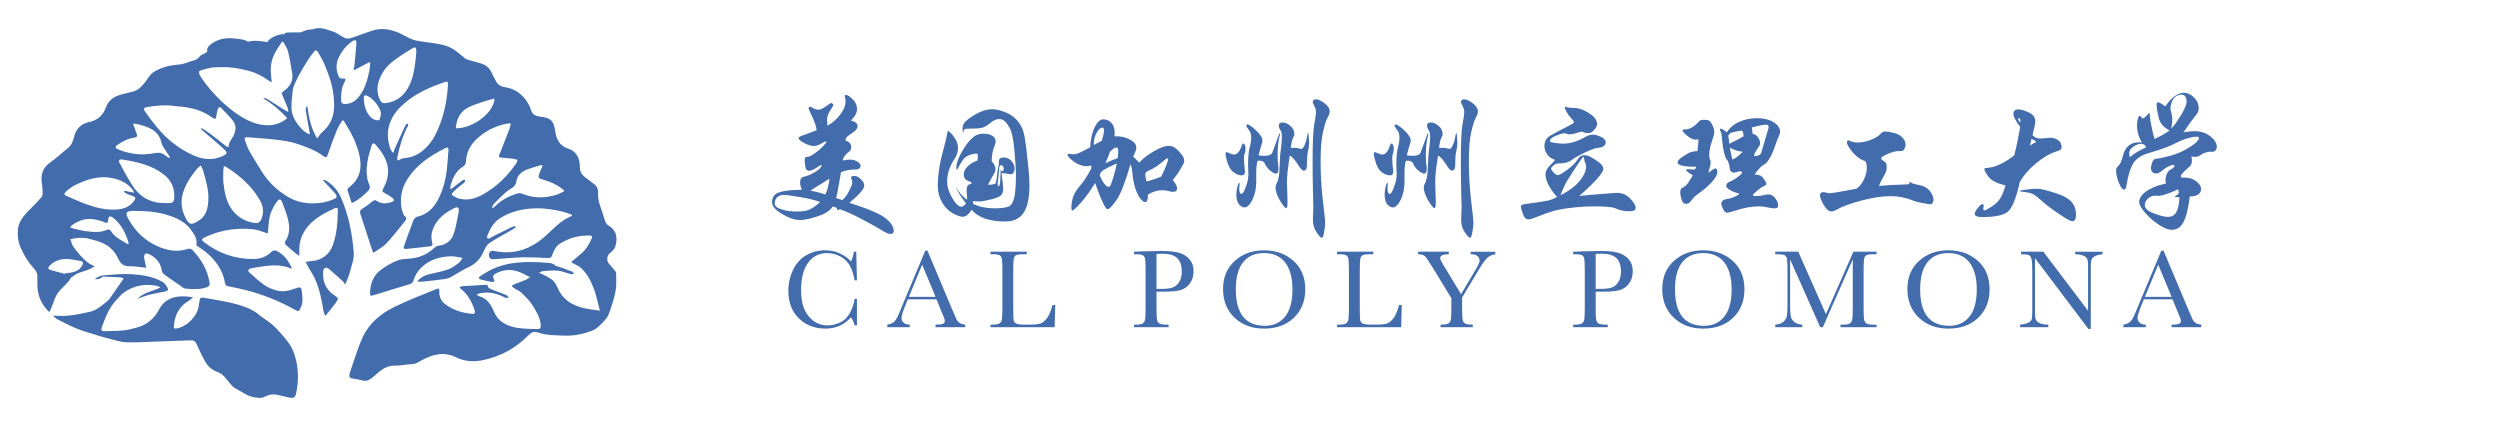 <?xml version="1.0" encoding="utf-8"?>
<!-- Generator: Adobe Illustrator 16.0.0, SVG Export Plug-In . SVG Version: 6.00 Build 0)  -->
<!DOCTYPE svg PUBLIC "-//W3C//DTD SVG 1.1//EN" "http://www.w3.org/Graphics/SVG/1.1/DTD/svg11.dtd">
<svg version="1.1" id="Layer_1" xmlns="http://www.w3.org/2000/svg" xmlns:xlink="http://www.w3.org/1999/xlink" x="0px" y="0px"
	 width="350px" height="60px" viewBox="0 0 350 60" enable-background="new 0 0 350 60" xml:space="preserve">
<g>
	<path fill="#426CAB" d="M20.474,37.486c-0.845-0.082-1.632-0.224-2.418-0.215c-0.803,0.008-1.19-0.388-1.5-1.054
		c-0.393-0.848-1.021-1.561-1.818-2.008c-0.688-0.387-1.497-0.574-2.269-0.785c-0.421-0.114-0.881-0.139-1.32-0.129
		c-0.433,0.013-0.863,0.117-1.294,0.183c0.129,0.35,0.188,0.752,0.401,1.039c0.641,0.86,1.309,1.713,2.193,2.35
		c0.213,0.154,0.468,0.248,0.788,0.414c-0.831,0.631-1.799,0.68-2.593,1.104c-0.23,0.158-0.46,0.314-0.689,0.471
		c-0.44,0.832-1.292,1.379-1.855,2.166c-0.588,0.818-0.68,1.824-1.212,2.67c-0.837-0.817-1.351-1.717-1.565-2.844
		c-0.149-0.785-0.074-1.537-0.094-2.305c-0.009-0.361-0.302-0.766-0.568-1.059c-0.754-0.832-1.308-1.762-1.761-2.789
		c-0.36-0.818-0.46-1.639-0.402-2.492c0.072-1.047,0.67-1.837,1.369-2.562c0.662-0.687,1.354-1.347,1.971-2.073
		C6,27.376,5.971,26.984,5.961,26.687c-0.015-0.463-0.095-0.923-0.137-1.385c-0.103-1.136,0.338-1.968,1.292-2.624
		c0.847-0.583,1.586-1.319,2.402-1.951c0.517-0.4,0.705-1.002,0.839-1.542c0.286-1.139,0.99-1.846,2.041-2.072
		c1.271-0.274,2.032-0.951,2.461-2.146c0.34-0.943,1.116-1.451,2.05-1.718c0.584-0.167,1.182-0.287,1.768-0.449
		c0.68-0.188,1.111-0.655,1.562-1.197c0.46-0.552,0.732-1.235,1.469-1.643c1.09-0.602,2.205-0.835,3.401-0.93
		c0.38-0.03,0.754-0.166,1.125-0.273c0.263-0.075,0.51-0.214,0.776-0.267c0.413-0.083,0.735-0.251,0.972-0.62
		c0.093-0.144,0.323-0.199,0.487-0.299c0.245-0.15,0.605-0.127,0.54-0.646c-0.03-0.245,0.344-0.612,0.618-0.809
		c0.824-0.592,1.778-0.814,2.787-0.758c0.544,0.03,1.09,0.095,1.627,0.19c0.25,0.045,0.48,0.201,0.689,0.292
		c0.916-0.253,1.825-0.073,2.728,0.056c0.141-0.55,1.741-1.265,2.373-1.082c-0.008-0.042-0.017-0.083-0.025-0.125
		c0.153-0.05,0.304-0.141,0.458-0.145c0.591-0.016,1.184,0.009,1.774-0.011c0.164-0.006,0.322-0.12,0.486-0.176
		c0.209-0.072,0.418-0.152,0.634-0.196c0.218-0.044,0.46-0.003,0.664-0.077c0.986-0.359,1.893,0.04,2.783,0.326
		c0.587,0.189,1.087,0.636,1.659,0.896c0.242,0.11,0.591,0.116,0.848,0.034c1.037-0.332,2.047-0.748,3.086-1.072
		c1.264-0.395,2.498-0.158,3.682,0.35c0.646,0.277,1.241,0.686,1.9,0.92c0.566,0.202,1.188,0.262,1.791,0.35
		c1.318,0.192,2.669,0.281,3.849,0.974c0.522,0.307,0.966,0.745,1.45,1.119c0.16,0.124,0.318,0.276,0.503,0.336
		c0.626,0.203,1.261,0.38,1.898,0.548c0.732,0.193,1.246,0.623,1.559,1.314c0.185,0.409,0.4,0.805,0.611,1.202
		c0.26,0.486,0.678,0.746,1.218,0.821c1.207,0.167,2.173,0.776,2.906,1.713c0.343,0.439,0.608,0.971,0.78,1.503
		c0.23,0.712,0.748,0.859,1.373,0.928c1.382,0.155,1.803,0.571,1.992,1.92c0.163,1.165,0.592,2.143,1.825,2.544
		c1.311,0.427,1.647,1.492,1.654,2.692c0.005,0.675,0.367,1.041,0.827,1.395c0.391,0.301,0.788,0.593,1.18,0.894
		c0.413,0.317,0.577,0.745,0.542,1.256c-0.069,1.006,0.333,1.905,0.638,2.827c0.122,0.368,0.211,0.748,0.354,1.107
		c0.08,0.201,0.198,0.446,0.37,0.541c1.259,0.697,1.396,1.818,1.036,3.015c-0.102,0.34-0.438,0.641-0.729,0.883
		c-0.468,0.39-0.534,1.119-0.113,1.549c0.314,0.318,0.588,0.679,0.868,1.029c0.06,0.074,0.098,0.188,0.098,0.287
		c-0.002,0.758,0.069,1.526-0.047,2.271c-0.138,0.877-0.404,1.739-0.684,2.588c-0.184,0.557-0.384,1.17-0.765,1.588
		c-0.571,0.625-1.137,1.307-1.99,1.619c-1.237,0.45-2.491,0.688-3.822,0.637c-1.218-0.045-2.439-0.039-3.602-0.426
		c-0.588-0.195-0.919-0.076-1.355,0.366c-1.765,1.796-3.899,2.976-6.373,3.494c-1.281,0.269-2.581,0.193-3.742-0.381
		c-1.697-0.84-3.225-0.461-4.758,0.354c-0.331,0.177-0.646,0.402-0.997,0.517c-0.326,0.103-0.692,0.078-1.04,0.112
		c-0.638,0.062-1.276,0.187-1.913,0.177c-1.36-0.021-2.152,0.955-3.07,1.692c-0.453,0.363-0.875,0.521-1.438,0.357
		c-0.431-0.121-0.876-0.205-1.321-0.26c-0.422-0.051-0.49-0.293-0.402-0.629c0.099-0.375,0.219-0.748,0.351-1.113
		c0.49-1.367,0.891-2.775,1.506-4.084c0.896-1.9,2.475-3.23,4.315-4.143c1.917-0.951,3.933-1.701,5.913-2.521
		c0.458-0.188,0.496-0.115,0.483,0.358c-0.017,0.664,0.238,1.263,0.749,1.669c1.085,0.862,2.371,1.266,3.734,1.403
		c0.519,0.051,0.601-0.108,0.422-0.615c-0.397-1.122-0.939-2.145-1.914-2.885c-0.056-0.043-0.09-0.112-0.175-0.221
		c0.155-0.059,0.27-0.135,0.389-0.141c1.062-0.072,2.125-0.131,3.188-0.189c0.214-0.012,0.415-0.029,0.436,0.303
		c0.006,0.104,0.225,0.228,0.369,0.283c0.734,0.295,1.479,0.562,2.209,0.863c0.131,0.055,0.208,0.238,0.311,0.363
		c-0.173-0.008-0.376,0.041-0.516-0.031c-1.111-0.578-2.265-0.861-3.515-0.596c-0.132,0.026-0.255,0.096-0.476,0.182
		c0.188,0.117,0.276,0.201,0.379,0.23c1.144,0.328,1.664,1.205,2.093,2.227c0.199,0.471,0.542,0.941,0.941,1.26
		c0.92,0.732,2.051,0.955,3.201,1.039c0.643,0.049,1.288,0.061,1.932,0.072c0.317,0.006,0.459-0.113,0.442-0.494
		c-0.051-1.088-0.616-1.969-1.15-2.832c-0.409-0.664-1.003-1.221-1.565-1.773c-0.269-0.266-0.662-0.399-0.988-0.61
		c-0.139-0.088-0.249-0.224-0.372-0.336c0.13-0.082,0.252-0.187,0.393-0.242c0.515-0.205,1.039-0.385,1.552-0.594
		c0.172-0.07,0.322-0.195,0.623-0.384c-0.557-0.276-0.988-0.528-1.448-0.711c-1.121-0.444-2.227-0.393-3.301,0.176
		c-0.311,0.164-0.534,0.324-0.33,0.755c0.182,0.383,0.073,0.498-0.34,0.426c-0.486-0.084-0.968-0.195-1.447-0.315
		c-0.354-0.089-0.371-0.312-0.09-0.49c0.527-0.336,1.063-0.67,1.627-0.937c2.454-1.151,5.055-1.123,7.677-0.924
		c0.439,0.033,0.855,0.049,1.201,0.387c0.115,0.111,0.334,0.113,0.503,0.173c0.613,0.219,1.23,0.43,1.835,0.668
		c0.118,0.047,0.191,0.211,0.286,0.317c-0.163,0.019-0.337,0.08-0.486,0.041c-0.594-0.149-1.171-0.416-1.771-0.479
		c-0.69-0.071-1.399,0.015-2.099,0.058c-0.148,0.008-0.29,0.119-0.567,0.242c0.268,0.106,0.417,0.151,0.549,0.227
		c0.468,0.263,0.985,0.47,1.379,0.816c0.319,0.282,0.536,0.715,0.717,1.116c0.877,1.953,2.556,2.654,4.509,2.943
		c0.405,0.062,0.811,0.117,1.384,0.201c-0.325-1.188-0.522-2.277-0.928-3.287c-0.429-1.07-0.975-2.119-1.928-2.857
		c-0.209-0.161-0.471-0.256-0.706-0.385c-0.146-0.082-0.286-0.174-0.466-0.285c0.473-0.395,0.879-0.741,1.296-1.078
		c0.746-0.6,1.221-1.393,1.591-2.252c0.167-0.385-0.174-0.389-0.398-0.387c-1.12,0.012-2.21,0.188-3.225,0.695
		c-0.55,0.275-1.131,0.52-1.462,1.082c-0.164,0.279-0.331,0.57-0.415,0.879c-0.1,0.365-0.265,0.518-0.658,0.5
		c-1.199-0.053-2.4-0.119-3.599-0.092c-1.242,0.027-2.482,0.162-3.724,0.244c-0.343,0.022-0.739,0.102-0.877-0.33
		c-0.063-0.197-0.037-0.482,0.069-0.652c0.078-0.127,0.37-0.213,0.535-0.176c2.889,0.648,5.314-0.262,7.419-2.207
		c1.036-0.957,1.996-2.005,3.328-2.579c0.083-0.035,0.163-0.075,0.245-0.112c-0.019-0.056-0.038-0.111-0.057-0.168
		c-0.357-0.126-0.707-0.284-1.074-0.374c-1.327-0.325-2.669-0.552-4.044-0.511c-1.786,0.053-3.471,0.453-4.981,1.439
		c-0.9,0.587-1.342,1.513-1.731,2.464c-0.032,0.079-0.017,0.248,0.035,0.278c0.084,0.049,0.23,0.058,0.322,0.017
		c0.205-0.091,0.386-0.229,0.586-0.332c0.83-0.418,1.662-0.836,2.499-1.24c0.151-0.073,0.331-0.092,0.496-0.133
		c0.029,0.047,0.058,0.096,0.086,0.146c-0.158,0.112-0.309,0.239-0.477,0.338c-1.076,0.621-2.193,1.182-3.215,1.881
		c-0.407,0.276-0.676,0.828-0.887,1.309c-0.429,0.971-1.095,1.631-2.063,2.078c-0.865,0.398-1.66,0.949-2.503,1.4
		c-0.268,0.143-0.586,0.221-0.89,0.264c-0.979,0.133-1.961,0.24-2.943,0.346c-0.237,0.025-0.48,0.004-0.841,0.004
		c0.56-0.69,1.194-0.928,1.895-1.082c0.832-0.184,1.673-0.356,2.473-0.639c0.51-0.182,0.969-0.533,1.417-0.854
		c0.203-0.146,0.326-0.402,0.584-0.738c-0.636-0.098-1.13-0.25-1.62-0.236c-1.568,0.049-3.007,0.459-4.184,1.592
		c-0.542,0.521-0.871,1.142-1.093,1.832c-0.094,0.295-0.283,0.418-0.566,0.502c-1.692,0.504-3.383,1.012-5.064,1.549
		c-0.386,0.123-0.445-0.004-0.439-0.336c0.024-1.377,0.514-2.539,1.652-3.336c0.671-0.471,1.394-0.901,2.153-1.199
		c0.568-0.225,1.229-0.229,1.853-0.289c1.288-0.12,2.401-0.598,3.344-1.491c0.162-0.152,0.406-0.275,0.625-0.306
		c1.054-0.129,1.771-0.719,2.096-1.676c0.296-0.869,0.427-1.795,0.624-2.699c0.042-0.188,0.068-0.384,0.08-0.577
		c0.022-0.36-0.182-0.518-0.503-0.366c-1.41,0.663-2.602,1.56-3.156,3.091c-0.219,0.604-0.235,1.232-0.053,1.85
		c0.087,0.299-0.023,0.438-0.299,0.47c-1.101,0.125-2.203,0.243-3.305,0.362c-0.336,0.037-0.486-0.055-0.347-0.43
		c0.442-1.195,0.852-2.4,1.312-3.588c0.079-0.203,0.32-0.438,0.525-0.484c1.596-0.36,2.513-1.466,3.145-2.854
		c0.639-1.403,0.962-2.896,1.074-4.434c0.049-0.672,0.124-1.343,0.163-2.017c0.022-0.382-0.115-0.476-0.457-0.302
		c-2.109,1.072-4.065,2.339-5.338,4.415c-0.531,0.864-0.839,1.799-0.861,2.841c-0.014,0.646,0.054,1.25,0.293,1.84
		c0.056,0.138,0.098,0.319,0.205,0.392c0.387,0.26,0.255,0.508,0.033,0.776c-0.848,1.027-1.65,2.099-2.562,3.064
		c-0.492,0.521-1.172,0.862-1.835,1.334c-0.096-0.23-0.158-0.357-0.201-0.49c-0.532-1.64-1.05-3.281-1.598-4.914
		c-0.121-0.361-0.078-0.562,0.259-0.773c0.507-0.317,0.982-0.689,1.451-1.062c0.194-0.155,0.332-0.187,0.551-0.043
		c0.684,0.449,1.409,0.426,2.149,0.141c0.322-0.124,0.369-0.325,0.107-0.523c-0.355-0.269-0.731-0.521-1.13-0.716
		c-0.291-0.143-0.402-0.261-0.229-0.572c1.35-2.435,0.653-4.297-1.06-6.22c-0.22-0.247-0.428-0.203-0.528,0.11
		c-0.499,1.56-0.923,3.132-0.585,4.792c0.053,0.26,0.151,0.514,0.255,0.759c0.132,0.31,0.102,0.559-0.148,0.807
		c-0.673,0.669-1.369,1.302-2.317,1.736c-0.207-0.622-0.418-1.217-0.591-1.824c-0.028-0.099,0.086-0.29,0.188-0.366
		c1.701-1.262,1.892-2.979,1.4-4.846c-0.404-1.532-1.126-2.938-1.984-4.271c-0.057-0.088-0.112-0.178-0.167-0.267
		c-0.055,0.002-0.11,0.005-0.166,0.007c-0.255,0.445-0.564,0.869-0.756,1.34c-0.46,1.136-0.882,2.288-1.282,3.447
		c-0.124,0.357-0.265,0.455-0.562,0.229c-1.146-0.865-2.486-1.34-3.818-1.78c-0.94-0.31-1.953-0.435-2.943-0.556
		c-1.278-0.156-2.567-0.221-3.851-0.333c-0.41-0.036-0.545,0.098-0.403,0.485c0.186,0.505,0.361,1.024,0.625,1.49
		c0.546,0.963,1.145,1.896,1.728,2.838c0.937,1.514,2.212,2.696,3.734,3.583c1.09,0.635,2.316,0.886,3.586,0.855
		c0.907-0.021,1.784-0.179,2.627-0.531c0.612-0.256,0.679-0.417,0.24-0.938c-0.405-0.481-0.859-0.922-1.29-1.382
		c-0.108-0.115-0.212-0.234-0.318-0.352c0.021-0.032,0.041-0.064,0.062-0.096c0.129,0.043,0.273,0.063,0.385,0.134
		c0.92,0.584,1.617,1.37,2.057,2.369c1.062,2.412,1.546,4.947,1.771,7.566c0.091,1.057-0.301,1.93-0.537,2.875
		c-0.076,0.303-0.189,0.598-0.298,0.893c-0.085,0.232-0.19,0.457-0.353,0.845c-0.142-0.218-0.195-0.351-0.29-0.438
		c-0.666-0.604-1.329-1.211-2.017-1.789c-0.342-0.287-0.736-0.117-0.773,0.33c-0.115,1.367,0.307,2.519,1.464,3.315
		c0.721,0.498,0.752,0.492,0.247,1.188c-0.419,0.578-0.884,1.121-1.419,1.793c-0.111-0.297-0.204-0.461-0.233-0.633
		c-0.268-1.599-0.564-3.189-1.255-4.67c-0.252-0.541-0.6-1.035-0.897-1.558c-0.115-0.201-0.211-0.414-0.362-0.713
		c0.333-0.053,0.574-0.121,0.817-0.129c1.334-0.039,2.5-0.904,2.965-2.16c0.588-1.586,0.691-3.238,0.729-4.904
		c0.009-0.37-0.14-0.47-0.462-0.314c-0.525,0.254-1.061,0.491-1.564,0.783c-1.02,0.591-1.95,1.308-2.591,2.31
		c-0.48,0.752-0.763,1.596-0.779,2.504c-0.005,0.312-0.001,0.621-0.001,1.068c-0.287-0.211-0.478-0.336-0.651-0.48
		c-0.425-0.356-0.856-0.711-1.255-1.096c-0.091-0.088-0.145-0.354-0.082-0.443c0.665-0.94,0.66-1.985,0.42-3.024
		c-0.191-0.827-0.503-1.63-0.813-2.423c-0.223-0.569-0.428-0.586-0.796-0.084c-0.549,0.748-0.923,1.582-1.052,2.507
		c-0.084,0.608-0.125,1.224-0.19,1.89c-0.23-0.076-0.472-0.14-0.701-0.232c-0.675-0.277-1.37-0.379-2.103-0.41
		c-2.107-0.084-4.112,0.277-6.016,1.189c-0.478,0.229-0.496,0.379-0.061,0.709c2.02,1.537,4.299,2.332,6.836,2.33
		c1.007-0.002,1.91-0.324,2.637-1.074c0.11-0.113,0.394-0.166,0.543-0.107c0.301,0.117,0.582,0.309,0.841,0.51
		c0.659,0.51,1.045,1.221,1.402,1.949c-0.044,0.029-0.072,0.061-0.085,0.055c-1.583-0.68-3.201-0.446-4.819-0.18
		c-0.281,0.045-0.561,0.096-0.837,0.16c-0.369,0.086-0.481,0.326-0.214,0.568c0.706,0.639,1.417,1.287,2.197,1.826
		c0.487,0.338,1.089,0.545,1.668,0.702c0.919,0.248,1.81-0.012,2.678-0.327c0.61-0.222,0.754-0.125,0.819,0.524
		c0.075,0.76,0.181,1.522-0.187,2.246c-0.257,0.504-0.292,0.524-0.777,0.256c-2.214-1.229-4.543-2.17-6.998-2.791
		c-0.768-0.192-1.547-0.346-2.324-0.498c-0.26-0.051-0.429-0.112-0.478-0.424c-0.295-1.865-1.342-3.272-2.769-4.435
		c-0.337-0.272-0.717-0.491-1.067-0.75c-0.084-0.062-0.194-0.188-0.18-0.264c0.145-0.762-0.268-1.334-0.649-1.898
		c-0.836-1.239-2.113-1.824-3.486-2.24c-1.524-0.462-3.091-0.552-4.672-0.551c-1.18,0-1.121,0.382-0.699,1.15
		c0.933,1.698,2.287,3.017,4.085,3.81c1.382,0.608,2.801,0.86,4.287,0.346c0.16-0.055,0.459,0.033,0.581,0.162
		c1.236,1.305,2.121,2.801,2.408,4.611c0.049,0.312-0.027,0.463-0.323,0.58c-1.001,0.395-2.038,0.309-3.064,0.223
		c-0.264-0.021-0.516-0.273-0.76-0.439c-0.715-0.49-1.43-0.979-2.128-1.49c-0.174-0.129-0.381-0.33-0.406-0.521
		c-0.151-1.16-0.813-1.906-1.83-2.385c-0.145-0.068-0.39-0.132-0.479-0.06c-0.122,0.098-0.21,0.336-0.188,0.496
		C20.23,36.484,20.356,36.947,20.474,37.486z M38.046,11.522c-0.276-0.16-0.464-0.248-0.63-0.366
		c-0.773-0.549-1.61-0.979-2.523-1.219c-1.347-0.355-2.714-0.605-4.121-0.519c-0.367,0.022-0.743-0.023-1.102,0.036
		c-0.477,0.079-0.941,0.229-1.411,0.351c-0.43,0.113-0.502,0.272-0.297,0.682c0.101,0.201,0.216,0.396,0.346,0.58
		c0.763,1.066,1.6,2.062,2.553,2.972c0.894,0.853,1.831,1.64,2.883,2.279c1.248,0.758,2.569,1.3,4.073,1.208
		c0.896-0.055,1.668-0.399,2.397-0.984c-0.999-1.103-2.087-2.024-3.357-2.764c0.193-0.053,0.358-0.045,0.481,0.031
		c0.838,0.524,1.667,1.064,2.501,1.595c0.138,0.087,0.29,0.154,0.534,0.281c-0.045-0.279-0.044-0.446-0.102-0.59
		c-0.23-0.584-0.472-1.163-0.724-1.738c-0.091-0.208-0.168-0.368,0.079-0.538c0.923-0.634,1.494-1.446,1.27-2.639
		c-0.186-0.989-0.318-1.99-0.564-2.963c-0.123-0.483-0.448-0.916-0.681-1.371c-0.059,0.005-0.117,0.01-0.175,0.015
		C38.938,6.674,38.374,7.41,38.08,8.44C37.784,9.482,37.937,10.416,38.046,11.522z M28.131,18.077
		c0.036-0.044,0.072-0.089,0.108-0.133c0.397,0.258,0.812,0.494,1.189,0.778c0.731,0.55,1.44,1.128,2.161,1.691
		c0.144,0.112,0.409,0.322,0.429,0.003c0.033-0.55,0.405-0.886,0.625-1.315c0.381-0.744,0.505-1.507-0.039-2.202
		c-0.488-0.622-1.059-1.178-1.604-1.753c-0.223-0.235-0.423-0.14-0.506,0.128c-0.101,0.324-0.167,0.662-0.214,0.999
		c-0.055,0.391-0.139,0.445-0.483,0.242c-0.09-0.053-0.178-0.112-0.263-0.173c-1.05-0.742-2.241-1.125-3.491-1.332
		c-0.588-0.097-1.191-0.104-1.783-0.188c-1.219-0.169-2.422-0.029-3.622,0.161c-0.531,0.084-0.607,0.243-0.294,0.685
		c0.535,0.757,1.091,1.504,1.685,2.215c1.375,1.646,3.03,2.949,4.984,3.84c1.358,0.619,2.756,0.786,4.167,0.121
		c0.633-0.298,0.71-0.457,0.213-0.923c-0.917-0.86-1.893-1.658-2.844-2.482C28.409,18.317,28.27,18.197,28.131,18.077z
		 M55.626,22.483c0.373-0.136,0.667-0.319,0.972-0.342c1.395-0.101,2.46-0.781,3.356-1.798c0.861-0.977,1.369-2.142,1.789-3.352
		c0.578-1.667,0.883-3.387,0.975-5.147c0.019-0.369-0.095-0.507-0.472-0.354c-0.36,0.146-0.735,0.255-1.098,0.396
		c-1.89,0.735-3.668,1.668-5.113,3.117c-1.755,1.76-2.138,3.849-1.321,5.981c0.05,0.131,0.174,0.234,0.333,0.438
		c0.119-0.321,0.182-0.531,0.272-0.729c0.487-1.076,0.974-2.152,1.481-3.219c0.043-0.092,0.228-0.116,0.347-0.172
		c-0.009,0.107,0.016,0.231-0.031,0.317c-0.745,1.383-1.173,2.871-1.486,4.399C55.601,22.156,55.626,22.307,55.626,22.483z
		 M71.502,17.292c-0.217,0-0.339-0.018-0.455,0.003c-1.655,0.297-3.11,1.033-4.322,2.175c-0.893,0.841-1.447,1.897-1.49,3.179
		c-0.008,0.226-0.181,0.539-0.372,0.649c-1.022,0.592-1.449,1.565-1.772,2.615c-0.046,0.151-0.023,0.323-0.04,0.618
		c0.273-0.202,0.426-0.314,0.577-0.428c0.395-0.298,0.785-0.605,1.189-0.89c0.071-0.05,0.207-0.008,0.312-0.009
		c-0.023,0.095-0.028,0.199-0.074,0.282c-0.041,0.074-0.125,0.127-0.193,0.184c-0.393,0.323-0.804,0.624-1.174,0.97
		c-0.601,0.56-0.584,0.621,0.132,0.983c0.146,0.074,0.299,0.143,0.457,0.182c1.191,0.303,2.281,0.004,3.321-0.577
		c1.911-1.069,3.439-2.551,4.67-4.348c0.094-0.137,0.123-0.318,0.182-0.479c-0.165-0.056-0.326-0.141-0.496-0.161
		c-0.58-0.069-1.162-0.13-1.745-0.166c-0.388-0.024-0.423-0.198-0.277-0.498c0.053-0.107,0.103-0.217,0.147-0.328
		c0.431-1.102,0.865-2.203,1.285-3.309C71.438,17.751,71.452,17.542,71.502,17.292z M44.401,19.384
		c0.251-0.325,0.413-0.617,0.649-0.824c0.539-0.471,0.999-0.983,1.297-1.646c0.509-1.13,0.484-2.314,0.355-3.494
		c-0.172-1.575-0.688-3.065-1.318-4.511c-0.244-0.559-0.567-1.085-0.872-1.616C44.395,7.09,44.183,6.967,44,7.191
		c-0.336,0.414-0.657,0.843-0.94,1.293c-0.448,0.711-0.876,1.436-1.28,2.173c-0.254,0.464-0.468,0.954-0.663,1.446
		c-0.097,0.245-0.133,0.521-0.157,0.786c-0.068,0.742-0.182,1.488-0.156,2.228c0.047,1.31,0.783,2.305,1.681,3.182
		c0.218,0.213,0.52,0.342,0.784,0.509c0.038-0.032,0.075-0.065,0.113-0.098c-0.041-0.214-0.082-0.428-0.12-0.643
		c-0.156-0.869-0.32-1.736-0.459-2.607c-0.027-0.171,0.044-0.359,0.07-0.539c0.055,0.002,0.11,0.004,0.166,0.005
		C43.229,16.529,43.592,18.07,44.401,19.384z M18.752,26.978c-0.059-0.172-0.069-0.281-0.125-0.354
		c-0.446-0.584-1.006-1.025-1.684-1.316c-1.697-0.729-3.403-0.604-5.081,0.02c-0.949,0.354-1.884,0.78-2.628,1.508
		c-0.317,0.311-0.294,0.432,0.12,0.613c0.904,0.395,1.805,0.804,2.73,1.144c1.357,0.499,2.758,0.83,4.219,0.742
		c1.029-0.062,1.932-0.398,2.531-1.316c0.177-0.272,0.144-0.432-0.164-0.541c-0.324-0.116-0.649-0.234-0.964-0.372
		c-0.129-0.056-0.234-0.167-0.35-0.254c0.02-0.047,0.04-0.094,0.06-0.142C17.829,26.792,18.241,26.875,18.752,26.978z M23.04,28.431
		c0.225,0,0.449-0.002,0.674,0c0.446,0.005,0.642-0.238,0.675-0.66c0.11-1.379-0.38-2.504-1.465-3.348
		c-1.706-1.326-3.742-1.764-5.811-2.091c-0.431-0.068-0.569,0.133-0.353,0.532c0.555,1.021,1.111,2.043,1.728,3.028
		C19.533,27.562,21.056,28.434,23.04,28.431z M31.345,23.232c-0.034,0.243-0.076,0.413-0.078,0.584
		c-0.008,0.585-0.055,1.177,0.009,1.755c0.138,1.253,0.355,2.497,1.069,3.582c0.781,1.185,1.899,1.842,3.285,2.068
		c0.439,0.072,0.738-0.062,0.933-0.494c0.424-0.945,0.306-1.857-0.186-2.712c-1.102-1.918-2.709-3.346-4.543-4.538
		C31.704,23.391,31.554,23.334,31.345,23.232z M58.286,7.287c0.019-0.694-0.104-0.798-0.67-0.452
		c-0.917,0.562-1.834,1.136-2.676,1.801c-0.818,0.646-1.439,1.49-1.822,2.473c-0.379,0.975-0.378,1.958,0.095,2.912
		c0.15,0.304,0.373,0.471,0.756,0.423c1.666-0.206,2.736-1.144,3.409-2.642C58.029,10.35,58.137,8.8,58.286,7.287z M49.585,9.826
		c-0.028-0.032-0.056-0.063-0.084-0.095c0.034-0.14,0.084-0.278,0.098-0.42c0.106-1.068,0.235-2.136,0.294-3.208
		c0.028-0.512-0.169-0.597-0.583-0.313c-0.85,0.581-1.471,1.374-1.901,2.292c-0.392,0.835-0.387,1.708-0.006,2.57
		c0.122,0.275,0.289,0.396,0.592,0.348c0.117-0.018,0.244,0.028,0.367,0.044c-0.021,0.111-0.012,0.24-0.066,0.332
		c-0.486,0.823-0.557,1.722-0.541,2.649c0.007,0.397,0.172,0.526,0.542,0.53c0.919,0.011,1.555-0.473,2.062-1.169
		c0.759-1.042,1.102-2.25,1.349-3.491c0.07-0.353,0.082-0.717,0.12-1.077c-0.048-0.036-0.096-0.073-0.145-0.109
		C50.984,9.082,50.285,9.454,49.585,9.826z M28.118,23.168c-0.229,0.194-0.428,0.312-0.559,0.482
		c-0.391,0.508-0.79,1.016-1.121,1.562c-0.935,1.546-1.406,3.176-0.623,4.934c0.541,1.211,0.821,1.603,2.158,0.643
		c0.904-0.647,1.123-1.636,1.191-2.652c0.099-1.459-0.332-2.843-0.716-4.228C28.383,23.674,28.249,23.458,28.118,23.168z
		 M75.997,23.144c-0.221,0.012-0.357-0.006-0.478,0.031c-0.587,0.178-1.18,0.345-1.751,0.565c-0.77,0.296-1.349,0.812-1.479,1.666
		c-0.074,0.487-0.338,0.763-0.731,0.989c-0.26,0.149-0.52,0.312-0.739,0.513c-0.571,0.525-1.129,1.066-1.67,1.621
		c-0.13,0.133-0.175,0.347-0.29,0.588c0.148-0.029,0.199-0.024,0.229-0.047c0.096-0.071,0.191-0.146,0.275-0.232
		c0.82-0.836,1.833-1.349,2.924-1.712c0.248-0.083,0.58-0.106,0.812-0.009c1.216,0.506,2.465,0.628,3.748,0.403
		c0.747-0.131,1.482-0.327,2.182-0.793c-0.152-0.132-0.257-0.233-0.371-0.321c-0.796-0.614-1.697-1.006-2.663-1.266
		c-0.641-0.172-0.7-0.282-0.466-0.909C75.657,23.888,75.817,23.557,75.997,23.144z M18.633,17.332
		c0.202,0.554,0.374,0.999,0.525,1.451c0.085,0.255,0.018,0.436-0.293,0.474c-0.869,0.11-1.63,0.49-2.346,0.97
		c-0.453,0.305-0.446,0.5,0.046,0.702c1.623,0.662,3.303,0.854,5.026,0.516c0.618-0.122,1.155-0.06,1.63,0.382
		c0.127,0.119,0.298,0.19,0.449,0.284c0.044-0.042,0.088-0.084,0.132-0.126c-0.259-0.386-0.53-0.764-0.775-1.16
		c-0.163-0.263-0.35-0.536-0.416-0.83c-0.167-0.74-0.531-1.329-1.152-1.758c-0.716-0.496-1.55-0.688-2.374-0.9
		C18.967,17.306,18.833,17.332,18.633,17.332z M17.968,34.238c0.015-0.156,0.043-0.234,0.024-0.295
		c-0.419-1.355-1.032-2.594-2.19-3.482c-0.128-0.098-0.357-0.2-0.467-0.147c-0.115,0.055-0.183,0.29-0.201,0.452
		c-0.054,0.498-0.07,0.518-0.542,0.336c-1.102-0.423-2.217-0.652-3.369-0.201c-0.508,0.201-0.993,0.44-1.41,0.877
		c0.132,0.085,0.189,0.142,0.254,0.156c0.626,0.146,1.247,0.336,1.881,0.418c1.054,0.136,2.118,0.265,3.14-0.223
		c0.095-0.047,0.366,0.09,0.436,0.211C16.081,33.293,17.07,33.645,17.968,34.238z M63.807,17.961c2.405,0.05,5.367-2.213,5.425-4.16
		c-0.516,0.14-1.022,0.248-1.507,0.417c-0.787,0.274-1.61,0.499-2.324,0.908C64.358,15.723,63.905,16.74,63.807,17.961z
		 M9.095,38.35c0.009-0.028,0.019-0.057,0.028-0.086c0.326-0.041,0.66-0.051,0.977-0.129c0.596-0.145,1.127-0.395,1.415-0.998
		c0.153-0.32,0.149-0.547-0.257-0.606c-0.69-0.104-1.384-0.296-2.072-0.271c-0.854,0.025-1.67,0.304-2.278,0.98
		c-0.225,0.25-0.169,0.454,0.128,0.545C7.717,37.99,8.408,38.162,9.095,38.35z M53.334,15.959c0.019-0.887-1.346-2.532-2.185-2.613
		c-0.071-0.007-0.224,0.123-0.223,0.188c0.025,1.15,0.226,2.254,1.165,3.035c0.244,0.203,0.658,0.296,0.975,0.264
		c0.116-0.012,0.179-0.537,0.266-0.828C53.337,15.99,53.333,15.974,53.334,15.959z"/>
	<path fill="#426CAB" d="M13.254,39.102c0.403-0.367,0.839-0.524,1.268-0.557c1.313-0.096,2.64-0.242,3.946-0.154
		c1.485,0.101,2.989,0.318,4.315,1.094c0.272,0.16,0.472,0.478,0.649,0.757c0.199,0.313,0.034,0.502-0.305,0.567
		c-0.749,0.148-1.503,0.271-2.241,0.461c-0.536,0.136-1.05,0.359-1.64,0.564c0.912-0.936,2.132-1.035,3.224-1.592
		c-0.189-0.08-0.373-0.197-0.57-0.232c-1.689-0.318-3.255-0.018-4.644,1.014c-0.345,0.259-0.617,0.613-0.919,0.927
		c-1.071,1.108-1.601,2.512-2.105,3.926c-0.142,0.397,0.097,0.494,0.406,0.488c0.87-0.019,1.742-0.019,2.606-0.099
		c0.592-0.057,1.177-0.217,1.757-0.36c1.482-0.367,2.573-1.236,3.283-2.595c0.513-0.981,1.334-1.576,2.427-1.75
		c0.722-0.114,1.45-0.088,2.312,0.064c-0.248,0.209-0.374,0.352-0.531,0.441c-1.421,0.805-2.049,2.067-2.154,3.649
		c-0.018,0.269,0.101,0.31,0.32,0.277c1.461-0.199,2.948-1.677,3.157-3.134c0.025-0.178,0.06-0.354,0.086-0.532
		c0.104-0.695,0.161-0.74,0.875-0.603c1.481,0.283,2.988,0.48,4.432,0.898c1.072,0.309,2.158,0.691,3.054,1.449
		c0.625,0.529,1.375,0.918,1.969,1.473c0.716,0.668,1.363,1.422,1.975,2.189c0.651,0.815,1.043,1.771,1.269,2.799
		c0.33,1.506,0.302,3.006-0.01,4.504c-0.128,0.617-0.362,0.752-1.009,0.617c-0.513-0.105-1.02-0.24-1.531-0.357
		c-0.621-0.141-1.216-0.092-1.788,0.217c-0.499,0.271-1.001,0.205-1.559,0.107c-0.998-0.174-1.758-0.803-2.605-1.234
		c-0.578-0.295-0.943-0.996-1.425-1.496c-0.25-0.26-0.51-0.578-0.829-0.69c-0.791-0.281-1.453-0.699-1.893-1.414
		c-0.279-0.455-0.51-0.938-0.749-1.416c-0.207-0.416-0.4-0.838-0.587-1.265c-0.145-0.328-0.375-0.473-0.741-0.457
		c-1.796,0.072-3.594,0.14-5.391,0.195c-1.245,0.041-2.491,0.125-3.732,0.076c-0.705-0.027-1.404-0.27-2.1-0.441
		c-0.654-0.162-1.304-0.34-1.947-0.541c-0.949-0.293-1.911-0.561-2.831-0.932c-0.932-0.375-1.826-0.848-2.723-1.305
		c-0.233-0.119-0.413-0.34-0.6-0.498c0.728,0,1.469,0.066,2.193-0.016c0.988-0.111,1.973-0.297,2.943-0.521
		c0.963-0.219,1.691-0.89,2.439-1.481c0.319-0.252,0.539-0.638,0.781-0.979c0.508-0.719,1.002-1.447,1.547-2.238
		c-0.237-0.065-0.386-0.133-0.538-0.143c-0.711-0.041-1.422-0.068-2.133-0.097c-0.1-0.004-0.223-0.012-0.298,0.039
		C13.914,39.068,13.917,39.074,13.254,39.102z"/>
</g>
<g>
	<path fill="#426CAB" d="M118.924,28.395c1.771,0.567,3.093,1.065,3.964,1.494c0.429,0.207,0.789,0.424,1.079,0.653
		c0.292,0.229,0.522,0.449,0.696,0.665c0.173,0.213,0.293,0.418,0.363,0.612c0.069,0.193,0.104,0.359,0.104,0.498
		c0,0.289-0.149,0.436-0.446,0.436c-0.298,0-0.723-0.181-1.276-0.539c-0.568-0.347-1.46-0.845-2.677-1.495
		c-1.204-0.637-2.256-1.114-3.155-1.433c-0.11,0.083-0.205,0.125-0.281,0.125c-0.076,0-0.127-0.104-0.155-0.312
		c-0.276-0.096-0.464-0.159-0.561-0.186c-0.36,0.581-1.065,1.038-2.116,1.37c-1.039,0.344-1.862,0.519-2.47,0.519
		c-0.733,0-1.571-0.284-2.511-0.851c-0.927-0.553-1.391-1.094-1.391-1.62c0-0.705,0.319-1.168,0.955-1.391
		c0.651-0.235,1.723-0.359,3.218-0.373c-0.167-0.388-0.249-0.733-0.249-1.038c0-0.458,0.186-0.72,0.56-0.789
		c0.498-0.111,1.023-0.339,1.577-0.685c0.582-0.374,0.872-0.678,0.872-0.914c0-0.027-0.014-0.041-0.042-0.041
		c-0.083,0-0.325,0.138-0.727,0.415c-0.388,0.263-0.719,0.395-0.997,0.395c-0.277,0-0.442-0.173-0.498-0.519
		c-0.029-0.18-0.053-0.343-0.073-0.488c-0.021-0.145-0.031-0.28-0.031-0.405c0-0.249,0.028-0.401,0.083-0.456
		c0.055-0.055,0.167-0.083,0.332-0.083c0.167,0,0.464-0.138,0.892-0.415c0.415-0.276,0.81-0.602,1.184-0.976
		c0.36-0.387,0.54-0.622,0.54-0.706c0-0.042-0.031-0.062-0.094-0.062c-0.062,0-0.211,0.07-0.446,0.208
		c-0.457,0.29-0.865,0.435-1.225,0.435c-0.36,0-0.803-0.137-1.328-0.415c-0.526-0.291-0.789-0.505-0.789-0.644
		c0-0.138,0.111-0.249,0.332-0.332l2.179-0.809c0.013-0.471-0.311-1.363-0.975-2.678c-0.083-0.152-0.125-0.294-0.125-0.426
		c0-0.131,0.048-0.197,0.146-0.197c0.11,0,0.276,0.07,0.498,0.208c0.221,0.138,0.478,0.207,0.769,0.207
		c0.276,0,0.802-0.291,1.577-0.872c0.068-0.055,0.134-0.073,0.197-0.052c0.062,0.021,0.118,0.055,0.167,0.104
		c0.048,0.049,0.079,0.101,0.093,0.156c0.014,0.055,0,0.104-0.041,0.145c-0.235,0.36-0.415,0.654-0.54,0.882
		c-0.124,0.229-0.208,0.439-0.249,0.633c-0.042,0.194-0.055,0.385-0.042,0.571c0.013,0.188,0.034,0.412,0.062,0.674
		c0.373-0.207,0.716-0.452,1.026-0.736c0.312-0.284,0.578-0.574,0.799-0.872c0.221-0.297,0.395-0.602,0.52-0.914
		c0.124-0.311,0.186-0.605,0.186-0.882c0-0.125-0.013-0.239-0.041-0.342c-0.028-0.104-0.049-0.198-0.062-0.281
		c-0.014-0.083-0.014-0.148,0-0.197c0.013-0.048,0.069-0.073,0.167-0.073c0.221,0,0.525,0.194,0.913,0.582
		c0.415,0.387,0.623,0.848,0.623,1.381c0,0.532-0.284,1.068-0.851,1.607c0.623,0.167,0.934,0.42,0.934,0.758
		c0,0.339-0.228,0.653-0.685,0.944c-0.222,0.152-0.401,0.277-0.54,0.374c-0.138,0.097-0.236,0.18-0.291,0.249
		c-0.097,0.096-0.159,0.256-0.187,0.478c0.54,0.166,0.81,0.477,0.81,0.933c0,0.291-0.118,0.512-0.353,0.665
		c-0.221,0.152-0.412,0.342-0.571,0.57c-0.16,0.229-0.247,0.44-0.259,0.633c0.332-0.083,0.677-0.124,1.037-0.124
		c0.18,0,0.356,0.024,0.529,0.072c0.173,0.049,0.329,0.114,0.467,0.197c0.139,0.083,0.25,0.176,0.332,0.28
		c0.083,0.104,0.125,0.205,0.125,0.301c0,0.359-0.277,0.539-0.831,0.539c-0.678,0-1.314,0.125-1.909,0.375
		c-0.319,1.937-0.546,3.14-0.686,3.61l0.872,0.291c0.333-0.277,0.65-0.706,0.955-1.287c0.291-0.582,0.436-0.961,0.436-1.142
		c0-0.194-0.028-0.343-0.083-0.446s-0.083-0.19-0.083-0.259c0-0.167,0.152-0.249,0.457-0.249s0.608,0.153,0.913,0.457
		c0.318,0.291,0.478,0.588,0.478,0.892C121,26.429,120.307,27.231,118.924,28.395z M114.814,28.29
		c-0.595-0.25-1.502-0.477-2.719-0.685c-1.204-0.208-1.999-0.312-2.387-0.312c-0.373,0-0.675,0.107-0.903,0.321
		c-0.229,0.215-0.342,0.501-0.342,0.861c0,0.374,0.311,0.651,0.933,0.831c0.624,0.208,1.343,0.311,2.159,0.311
		c0.83,0,1.459-0.111,1.889-0.332C113.874,29.065,114.329,28.732,114.814,28.29z M116.122,25.011l-2.678,1.681
		c0.802,0.138,1.495,0.318,2.076,0.54C115.824,26.72,116.025,25.979,116.122,25.011z"/>
	<path fill="#426CAB" d="M134.823,18.722c-0.042-0.291-0.062-0.54-0.062-0.747c0-0.208,0.042-0.408,0.125-0.602
		c0.069-0.138,0.2-0.294,0.395-0.466c0.193-0.174,0.424-0.35,0.695-0.53c0.27-0.18,0.557-0.349,0.861-0.508
		c0.304-0.159,0.602-0.287,0.893-0.384c0.374-0.125,0.803-0.187,1.286-0.187c0.484,0,1.107,0.159,1.868,0.477
		c0.747,0.318,1.329,0.775,1.744,1.37c0.428,0.567,0.706,1.266,0.83,2.096c0.07,0.401,0.138,0.875,0.208,1.422
		c0.069,0.547,0.138,1.173,0.208,1.878c0.166,1.397,0.249,2.531,0.249,3.404c0,1.73-0.27,3.006-0.809,3.829
		c-0.54,0.824-1.398,1.235-2.574,1.235c-2.228,0-3.798-0.546-4.711-1.639c-0.402,0.65-0.817,0.976-1.246,0.976
		c-0.333,0-0.796-0.16-1.391-0.478c-0.291-0.166-0.561-0.374-0.81-0.622c-0.249-0.25-0.47-0.54-0.664-0.872
		c-0.194-0.333-0.346-0.692-0.457-1.08c-0.111-0.387-0.166-0.802-0.166-1.246c0-1.55,0.256-3.238,0.768-5.064
		c0.152-0.553,0.277-1.037,0.374-1.453c0.096-0.416,0.166-0.761,0.208-1.038c0.013-0.097,0.048-0.146,0.104-0.146
		c0.125,0,0.387,0.264,0.789,0.79c0.387,0.526,0.581,1.055,0.581,1.587c0,0.533-0.167,1.048-0.498,1.546
		c-0.678,1.011-1.018,2.048-1.018,3.114c0,0.774,0.242,1.563,0.726,2.366c0.471,0.789,0.879,1.183,1.225,1.183
		c0.235,0,0.463-0.153,0.685-0.458c-0.747-0.969-1.231-1.75-1.453-2.345c0.402,0.733,0.935,1.349,1.599,1.848
		c0.014-0.208,0.007-0.437-0.021-0.685c-0.028-0.249-0.041-0.484-0.041-0.706s0.044-0.412,0.134-0.571
		c0.09-0.159,0.272-0.252,0.55-0.28c0.014-0.055,0-0.131-0.042-0.228c-0.374-0.138-0.641-0.273-0.799-0.405
		c-0.16-0.131-0.239-0.377-0.239-0.737c0-0.359,0.193-0.727,0.581-1.1c0.374-0.374,0.817-0.63,1.329-0.769
		c0.042-0.249,0.062-0.477,0.062-0.684c0-0.208-0.077-0.312-0.229-0.312c-0.29,0-0.622,0.076-0.996,0.228
		c-0.167,0.07-0.319,0.152-0.457,0.25c-0.138,0.097-0.269,0.229-0.394,0.394c-0.125,0.167-0.257,0.368-0.395,0.602
		c-0.138,0.235-0.29,0.519-0.457,0.851c-0.055-0.096-0.082-0.242-0.082-0.436c0-0.47,0.228-1.135,0.685-1.993
		c0.484-0.872,0.961-1.529,1.432-1.972c0.47-0.471,1.003-0.706,1.598-0.706s1.042,0.101,1.339,0.301
		c0.298,0.201,0.446,0.467,0.446,0.799c0,0.166-0.042,0.339-0.125,0.519c-0.263,0.595-0.408,1.335-0.436,2.221
		c0.359,0.402,0.54,0.775,0.54,1.121c0,0.208-0.049,0.38-0.145,0.519l-0.914,1.661c0.511,0.028,0.878-0.042,1.1-0.208
		c0.042-0.193,0.08-0.405,0.115-0.633c0.034-0.228,0.065-0.474,0.093-0.736c0.055-0.511,0.111-0.83,0.166-0.955
		c0.041-0.096,0.062-0.331,0.062-0.705c0-0.388,0.214-0.581,0.643-0.581c0.429,0,0.796,0.159,1.1,0.478
		c0.304,0.318,0.457,0.685,0.457,1.1c0,0.249-0.062,0.45-0.188,0.603c-0.124,0.152-0.277,0.207-0.457,0.165
		c-0.207-0.041-0.408-0.076-0.602-0.104c-0.194-0.027-0.387-0.048-0.582-0.062c0.069,0.581,0.125,1.055,0.167,1.421
		c0.041,0.366,0.062,0.647,0.062,0.84c0,0.346-0.097,0.63-0.29,0.852c-0.208,0.207-0.679,0.402-1.411,0.582
		c-0.748,0.193-1.305,0.29-1.671,0.29c-0.367,0-0.64-0.02-0.821-0.062c-0.027,0.083-0.041,0.207-0.041,0.374
		c0.802,0.43,1.826,0.644,3.072,0.644c1.106,0,1.819-0.125,2.138-0.375c0.318-0.263,0.533-0.76,0.643-1.494
		c0.111-0.734,0.166-1.619,0.166-2.657c0-0.526-0.02-1.101-0.062-1.723c-0.042-0.623-0.097-1.301-0.166-2.034
		c-0.138-1.453-0.346-2.421-0.623-2.906c-0.262-0.484-0.505-0.823-0.726-1.017s-0.47-0.291-0.747-0.291
		c-0.416,0-0.838,0.188-1.267,0.56c-0.429,0.36-0.816,0.583-1.163,0.665c-0.359,0.083-0.989,0.125-1.888,0.125
		c-0.347,0-0.55,0.051-0.613,0.156C134.916,18.276,134.864,18.459,134.823,18.722z M140.219,23.994
		c0.208-0.042,0.312-0.173,0.312-0.395c0-0.11-0.045-0.221-0.134-0.331c-0.091-0.111-0.17-0.166-0.239-0.166
		c-0.181,0-0.277,0.235-0.291,0.706c-0.028,0.401-0.059,0.765-0.094,1.09c-0.035,0.325-0.072,0.619-0.114,0.881
		c0.042,0.194,0.097,0.291,0.166,0.291c0.07,0,0.125-0.139,0.167-0.416c0.027-0.151,0.048-0.387,0.062-0.706
		c0.014-0.318,0.028-0.733,0.042-1.245c0.028,0.028,0.052,0.08,0.073,0.156C140.188,23.935,140.205,23.98,140.219,23.994z"/>
	<path fill="#426CAB" d="M159.501,22.77c0.484-0.567,1.168-1.101,2.055-1.599c0.885-0.499,1.535-0.747,1.95-0.747
		c0.443,0,0.775,0.09,0.997,0.27c0.235,0.166,0.513,0.436,0.83,0.81c0.304,0.346,0.457,0.679,0.457,0.996
		c0,0.125-0.02,0.236-0.062,0.332c-0.055,0.139-0.221,0.437-0.498,0.893c-0.263,0.471-0.609,0.962-1.038,1.473
		c0.401,0.485,0.602,0.883,0.602,1.194c0,0.312-0.194,0.466-0.581,0.466c-0.167,0-0.377-0.038-0.633-0.114
		c-0.256-0.076-0.543-0.114-0.861-0.114c-0.664,0-1.335,0.2-2.013,0.602c0.014,0.705-0.11,1.059-0.374,1.059
		c-0.194,0-0.422-0.163-0.685-0.487s-0.505-0.828-0.727-1.505c-0.207-0.691-0.332-1.349-0.373-1.971
		c-0.042-0.623-0.139-1.066-0.291-1.328c-0.692,2.448-1.336,4.109-1.931,4.981c-0.609,0.872-1.031,1.307-1.266,1.307
		c-0.056,0.014-0.128-0.035-0.218-0.145c-0.091-0.111-0.208-0.312-0.353-0.602c-0.146-0.291-0.315-0.676-0.509-1.152
		c-0.194-0.477-0.415-1.069-0.664-1.775c-0.596,0.997-1.239,1.896-1.931,2.698c-0.692,0.776-1.114,1.164-1.266,1.164
		c-0.083,0-0.125-0.139-0.125-0.416c0-1.107,0.374-2.089,1.121-2.948c0.54-0.608,1.094-1.445,1.661-2.512
		c0.027-0.124,0.014-0.27-0.042-0.435c-0.166,0.069-0.394,0.104-0.685,0.104c-0.29,0-0.65-0.09-1.079-0.27
		c-0.208-0.097-0.404-0.211-0.591-0.343c-0.187-0.132-0.35-0.26-0.487-0.385c-0.139-0.124-0.246-0.241-0.322-0.352
		c-0.076-0.111-0.114-0.193-0.114-0.25c0-0.125,0.101-0.166,0.301-0.125c0.2,0.042,0.405,0.063,0.612,0.063
		c0.208,0,0.488-0.083,0.841-0.25c0.352-0.166,0.827-0.415,1.421-0.747c0.042-1.052,0.242-1.972,0.602-2.76
		c0.374-0.761,0.782-1.142,1.225-1.142c0.457,0,0.837,0.166,1.141,0.499c0.304,0.332,0.457,0.788,0.457,1.369
		c0,0.083-0.003,0.167-0.01,0.25c-0.007,0.083-0.018,0.173-0.03,0.27c0.774-0.056,1.48,0.083,2.116,0.415
		c0.637,0.333,0.955,0.706,0.955,1.121c0,0.263-0.146,0.692-0.436,1.287L159.501,22.77z M154.25,19.718
		c0.208-0.664,0.311-1.137,0.311-1.422c0-0.283-0.076-0.425-0.229-0.425c-0.262,0-0.532,0.242-0.809,0.726
		c-0.277,0.499-0.408,1.066-0.394,1.702c0.138-0.068,0.301-0.155,0.487-0.259C153.803,19.936,154.014,19.829,154.25,19.718z
		 M156.346,22.873c-0.457,0.208-0.837,0.387-1.142,0.54c-0.305,0.152-0.533,0.277-0.685,0.374c-0.305,0.181-0.491,0.422-0.561,0.727
		c0.208,0.54,0.426,0.948,0.654,1.224c0.229,0.277,0.412,0.415,0.55,0.415c0.138,0,0.228-0.034,0.27-0.104
		c0.055-0.083,0.2-0.49,0.436-1.224c0.111-0.374,0.207-0.723,0.29-1.049C156.242,23.451,156.304,23.15,156.346,22.873z
		 M156.47,22.146c0.042-0.291,0.069-0.563,0.083-0.82c0.014-0.256-0.007-0.443-0.062-0.561c-0.056-0.117-0.17-0.148-0.343-0.094
		c-0.173,0.056-0.426,0.249-0.757,0.582c-0.07,0.221-0.16,0.464-0.27,0.727c-0.111,0.263-0.235,0.554-0.373,0.872
		c0.276-0.138,0.56-0.266,0.85-0.383C155.889,22.351,156.18,22.243,156.47,22.146z M162.573,24.72c0.151-0.29,0.287-0.57,0.405-0.84
		c0.118-0.27,0.217-0.512,0.301-0.726c0.083-0.215,0.148-0.398,0.197-0.55c0.048-0.152,0.073-0.249,0.073-0.291
		c0-0.097-0.038-0.145-0.114-0.145s-0.183,0.062-0.322,0.187c-0.415,0.359-0.82,0.674-1.214,0.944
		c-0.394,0.27-0.786,0.481-1.172,0.633c-0.264,0.111-0.395,0.273-0.395,0.488c0,0.214,0.062,0.543,0.188,0.985
		C161.236,25.225,161.922,24.997,162.573,24.72z"/>
	<path fill="#426CAB" d="M174.051,20.092c0.068,0,0.131,0.045,0.187,0.135c0.055,0.09,0.093,0.205,0.114,0.342
		c0.021,0.139,0.023,0.291,0.01,0.457c-0.014,0.167-0.049,0.326-0.104,0.478c-0.069,0.152-0.104,0.356-0.104,0.612
		s0.01,0.519,0.03,0.789c0.022,0.27,0.046,0.513,0.073,0.727c0.027,0.214,0.041,0.342,0.041,0.383c0,0.361-0.155,0.54-0.467,0.54
		c-0.311,0-0.668-0.13-1.068-0.394c-0.389-0.263-0.686-0.706-0.893-1.329c-0.193-0.649-0.291-1.059-0.291-1.224
		c0-0.208,0.039-0.312,0.115-0.312c0.074,0,0.225,0.055,0.445,0.166c0.18,0.083,0.35,0.139,0.509,0.166s0.308,0.003,0.446-0.073
		s0.273-0.214,0.404-0.415c0.132-0.2,0.26-0.487,0.385-0.861C173.926,20.154,173.98,20.092,174.051,20.092z M176.188,21.752
		c0.304,0.042,0.581,0.063,0.829,0.063c0.61,0,0.977-0.146,1.102-0.436l0.934-2.533c0.055-0.166,0.1-0.225,0.135-0.176
		c0.033,0.048,0.002,0.252-0.094,0.612c-0.152,0.637-0.229,1.487-0.229,2.553c0,0.526,0.02,0.913,0.062,1.163
		c0.041,0.249,0.062,0.463,0.062,0.643c0,0.443-0.125,0.665-0.374,0.665c-0.165,0-0.415-0.128-0.747-0.384s-0.609-0.619-0.83-1.09
		c-0.041-0.096-0.11-0.169-0.207-0.217c-0.098-0.049-0.201-0.083-0.312-0.104c-0.11-0.021-0.211-0.027-0.301-0.021
		c-0.09,0.007-0.142,0.018-0.155,0.032c-0.056,0.18-0.094,0.349-0.113,0.508c-0.021,0.159-0.039,0.314-0.053,0.466
		c-0.014,0.153-0.021,0.388-0.021,0.706c0,0.318,0,0.727,0,1.224c0,0.955-0.18,1.806-0.54,2.554c-0.359,0.705-0.727,1.059-1.1,1.059
		c-0.263,0-0.519-0.143-0.769-0.425c-0.248-0.283-0.373-0.744-0.373-1.381c0-0.415,0.049-0.789,0.145-1.121
		c0.111-0.346,0.19-0.519,0.239-0.519c0.048,0,0.072,0.055,0.072,0.167l-0.062,0.622c0,0.222,0.027,0.405,0.083,0.55
		c0.055,0.146,0.124,0.219,0.207,0.219c0.194,0,0.401-0.319,0.622-0.956c0.25-0.635,0.375-1.231,0.375-1.785l-0.043-1.37
		c0-1.01,0.07-1.785,0.209-2.325c0.151-0.581,0.228-1.08,0.228-1.494c0-0.429-0.117-0.781-0.353-1.06
		c-0.223-0.275-0.332-0.469-0.332-0.581c0-0.11,0.041-0.166,0.124-0.166c0.222,0,0.63,0.277,1.226,0.831
		c0.607,0.566,0.912,1.044,0.912,1.432c0,0.11-0.035,0.27-0.104,0.477c-0.027,0.096-0.082,0.277-0.165,0.539
		C176.396,20.957,176.299,21.31,176.188,21.752z M180.713,20.714c0.152-0.014,0.324-0.021,0.52-0.021
		c0.193,0,0.373,0.021,0.539,0.062l0.395,0.104c0.152,0,0.311-0.18,0.477-0.539c0.152-0.333,0.263-0.706,0.332-1.121
		c0.055-0.388,0.104-0.582,0.146-0.582c0.041,0,0.076,0.181,0.104,0.54c0.013,0.181,0.023,0.35,0.031,0.509
		c0.007,0.159,0.01,0.315,0.01,0.467c0,0.304-0.05,0.644-0.146,1.017c-0.098,0.374-0.146,1.038-0.146,1.993
		c0,0.222-0.037,0.402-0.113,0.54c-0.076,0.138-0.178,0.208-0.301,0.208c-0.194,0-0.409-0.18-0.644-0.54
		c-0.608-0.955-1.06-1.474-1.349-1.557c-0.139,0.872-0.24,1.605-0.302,2.2c-0.062,0.595-0.095,1.066-0.095,1.411l0.084,2.844
		c0,0.596-0.062,0.893-0.188,0.893c-0.152,0-0.441-0.354-0.871-1.059c-0.416-0.72-0.622-1.342-0.622-1.869
		c0-0.179,0.026-0.304,0.083-0.373c0.291-0.498,0.449-1.225,0.477-2.179c0.014-0.47,0.031-0.924,0.053-1.359
		c0.02-0.437,0.059-0.855,0.113-1.256c0.111-0.831,0.168-1.45,0.168-1.857s-0.043-0.682-0.127-0.82
		c-0.207-0.304-0.311-0.567-0.311-0.789c0-0.291,0.18-0.436,0.541-0.436c0.359,0,0.717,0.159,1.078,0.477
		c0.373,0.319,0.561,0.699,0.561,1.142c0,0.152-0.035,0.284-0.104,0.394C180.913,19.462,180.783,19.981,180.713,20.714z
		 M186.15,15.609c0,0.249-0.104,0.546-0.312,0.892c-0.193,0.36-0.401,1.024-0.622,1.993c-0.222,0.941-0.332,2.324-0.332,4.151
		c0,1.799,0.104,3.598,0.311,5.396c0.111,0.914,0.193,1.627,0.249,2.139c0.056,0.512,0.083,0.836,0.083,0.974
		c0,0.152-0.01,0.336-0.029,0.551c-0.021,0.214-0.061,0.461-0.115,0.736c-0.084,0.568-0.193,0.852-0.332,0.852
		s-0.381-0.256-0.727-0.768c-0.346-0.485-0.52-1.066-0.52-1.743l0.062-1.806c0-0.554-0.021-1.413-0.062-2.574
		c-0.014-0.581-0.023-1.183-0.03-1.806s-0.011-1.273-0.011-1.951c0-1.356,0.021-2.47,0.062-3.341
		c0.041-0.872,0.096-1.508,0.166-1.91c0.166-0.802,0.249-1.377,0.249-1.723c0-0.166-0.024-0.318-0.072-0.457
		c-0.048-0.138-0.101-0.263-0.157-0.374c-0.055-0.11-0.105-0.21-0.154-0.301c-0.049-0.089-0.072-0.177-0.072-0.259
		c0-0.249,0.15-0.374,0.456-0.374c0.304,0,0.698,0.18,1.183,0.54C185.908,14.806,186.15,15.194,186.15,15.609z"/>
	<path fill="#426CAB" d="M194.807,20.092c0.068,0,0.131,0.045,0.188,0.135c0.055,0.09,0.092,0.205,0.112,0.342
		c0.021,0.139,0.024,0.291,0.011,0.457c-0.014,0.167-0.049,0.326-0.104,0.478c-0.07,0.152-0.104,0.356-0.104,0.612
		s0.01,0.519,0.031,0.789c0.02,0.27,0.045,0.513,0.072,0.727c0.027,0.214,0.041,0.342,0.041,0.383c0,0.361-0.155,0.54-0.467,0.54
		s-0.668-0.13-1.068-0.394c-0.389-0.263-0.686-0.706-0.893-1.329c-0.195-0.649-0.291-1.059-0.291-1.224
		c0-0.208,0.037-0.312,0.113-0.312s0.227,0.055,0.448,0.166c0.179,0.083,0.349,0.139,0.507,0.166
		c0.159,0.027,0.309,0.003,0.447-0.073c0.137-0.076,0.272-0.214,0.404-0.415c0.131-0.2,0.258-0.487,0.385-0.861
		C194.682,20.154,194.736,20.092,194.807,20.092z M196.943,21.752c0.305,0.042,0.581,0.063,0.831,0.063
		c0.608,0,0.976-0.146,1.099-0.436l0.935-2.533c0.056-0.166,0.102-0.225,0.135-0.176c0.034,0.048,0.003,0.252-0.093,0.612
		c-0.153,0.637-0.229,1.487-0.229,2.553c0,0.526,0.021,0.913,0.063,1.163c0.041,0.249,0.062,0.463,0.062,0.643
		c0,0.443-0.126,0.665-0.374,0.665c-0.166,0-0.415-0.128-0.748-0.384c-0.331-0.256-0.608-0.619-0.829-1.09
		c-0.042-0.096-0.11-0.169-0.208-0.217c-0.097-0.049-0.2-0.083-0.312-0.104c-0.11-0.021-0.21-0.027-0.3-0.021
		c-0.091,0.007-0.144,0.018-0.156,0.032c-0.056,0.18-0.094,0.349-0.114,0.508c-0.021,0.159-0.038,0.314-0.052,0.466
		c-0.015,0.153-0.021,0.388-0.021,0.706c0,0.318,0,0.727,0,1.224c0,0.955-0.181,1.806-0.539,2.554
		c-0.361,0.705-0.727,1.059-1.1,1.059c-0.266,0-0.52-0.143-0.77-0.425c-0.248-0.283-0.373-0.744-0.373-1.381
		c0-0.415,0.049-0.789,0.146-1.121c0.11-0.346,0.189-0.519,0.238-0.519c0.048,0,0.072,0.055,0.072,0.167l-0.062,0.622
		c0,0.222,0.027,0.405,0.082,0.55c0.056,0.146,0.125,0.219,0.209,0.219c0.191,0,0.4-0.319,0.621-0.956
		c0.25-0.635,0.374-1.231,0.374-1.785l-0.042-1.37c0-1.01,0.07-1.785,0.207-2.325c0.154-0.581,0.23-1.08,0.23-1.494
		c0-0.429-0.119-0.781-0.354-1.06c-0.222-0.275-0.332-0.469-0.332-0.581c0-0.11,0.041-0.166,0.125-0.166
		c0.22,0,0.629,0.277,1.224,0.831c0.608,0.566,0.913,1.044,0.913,1.432c0,0.11-0.034,0.27-0.104,0.477
		c-0.026,0.096-0.081,0.277-0.165,0.539C197.151,20.957,197.054,21.31,196.943,21.752z M201.468,20.714
		c0.152-0.014,0.326-0.021,0.519-0.021c0.195,0,0.375,0.021,0.541,0.062l0.393,0.104c0.152,0,0.313-0.18,0.479-0.539
		c0.152-0.333,0.263-0.706,0.332-1.121c0.055-0.388,0.104-0.582,0.146-0.582c0.041,0,0.076,0.181,0.104,0.54
		c0.014,0.181,0.023,0.35,0.03,0.509c0.008,0.159,0.01,0.315,0.01,0.467c0,0.304-0.049,0.644-0.145,1.017
		c-0.097,0.374-0.146,1.038-0.146,1.993c0,0.222-0.038,0.402-0.113,0.54c-0.076,0.138-0.177,0.208-0.301,0.208
		c-0.195,0-0.409-0.18-0.645-0.54c-0.609-0.955-1.058-1.474-1.348-1.557c-0.141,0.872-0.24,1.605-0.302,2.2
		c-0.063,0.595-0.094,1.066-0.094,1.411l0.082,2.844c0,0.596-0.061,0.893-0.187,0.893c-0.152,0-0.442-0.354-0.871-1.059
		c-0.415-0.72-0.623-1.342-0.623-1.869c0-0.179,0.028-0.304,0.083-0.373c0.292-0.498,0.45-1.225,0.478-2.179
		c0.014-0.47,0.031-0.924,0.052-1.359c0.021-0.437,0.059-0.855,0.114-1.256c0.111-0.831,0.167-1.45,0.167-1.857
		s-0.042-0.682-0.126-0.82c-0.207-0.304-0.311-0.567-0.311-0.789c0-0.291,0.18-0.436,0.54-0.436c0.359,0,0.719,0.159,1.079,0.477
		c0.373,0.319,0.56,0.699,0.56,1.142c0,0.152-0.034,0.284-0.104,0.394C201.669,19.462,201.538,19.981,201.468,20.714z
		 M206.905,15.609c0,0.249-0.103,0.546-0.311,0.892c-0.193,0.36-0.4,1.024-0.623,1.993c-0.222,0.941-0.331,2.324-0.331,4.151
		c0,1.799,0.104,3.598,0.31,5.396c0.11,0.914,0.195,1.627,0.25,2.139c0.055,0.512,0.083,0.836,0.083,0.974
		c0,0.152-0.01,0.336-0.03,0.551c-0.021,0.214-0.059,0.461-0.114,0.736c-0.084,0.568-0.194,0.852-0.333,0.852
		c-0.138,0-0.38-0.256-0.726-0.768c-0.347-0.485-0.52-1.066-0.52-1.743l0.063-1.806c0-0.554-0.021-1.413-0.063-2.574
		c-0.013-0.581-0.024-1.183-0.03-1.806c-0.008-0.623-0.011-1.273-0.011-1.951c0-1.356,0.02-2.47,0.062-3.341
		c0.042-0.872,0.097-1.508,0.166-1.91c0.166-0.802,0.248-1.377,0.248-1.723c0-0.166-0.023-0.318-0.072-0.457
		c-0.048-0.138-0.1-0.263-0.156-0.374c-0.055-0.11-0.106-0.21-0.155-0.301c-0.049-0.089-0.073-0.177-0.073-0.259
		c0-0.249,0.152-0.374,0.457-0.374s0.699,0.18,1.185,0.54C206.664,14.806,206.905,15.194,206.905,15.609z"/>
	<path fill="#426CAB" d="M221.102,27.439c0.471-0.054,0.973-0.107,1.504-0.155c0.533-0.048,1.104-0.093,1.714-0.135
		c0.623-0.056,1.104-0.094,1.442-0.114c0.339-0.021,0.55-0.032,0.634-0.032c0.72,0,1.327,0.264,1.825,0.789
		c0.512,0.525,0.768,0.955,0.768,1.287s-0.262,0.498-0.787,0.498c-0.208,0-0.398-0.007-0.572-0.021
		c-0.172-0.014-0.328-0.035-0.466-0.062c-0.276-0.042-0.617-0.153-1.018-0.331c-0.401-0.181-1.349-0.271-2.843-0.271
		c-1.094,0-2.166,0.062-3.217,0.188c-0.527,0.056-1.004,0.122-1.433,0.196c-0.429,0.077-0.817,0.163-1.163,0.26
		c-0.636,0.179-1.451,0.471-2.448,0.871c-0.25,0.098-0.467,0.178-0.655,0.239c-0.186,0.063-0.352,0.083-0.497,0.063
		c-0.145-0.021-0.273-0.094-0.385-0.218c-0.11-0.125-0.214-0.312-0.311-0.561c-0.181-0.498-0.27-0.837-0.27-1.017
		c0-0.181,0.173-0.291,0.519-0.333c0.789-0.11,1.45-0.203,1.983-0.279c0.532-0.076,0.937-0.142,1.213-0.198
		c0.54-0.124,0.989-0.311,1.35-0.561c-0.388-0.373-0.755-0.864-1.1-1.473c-0.347-0.608-0.521-1.155-0.521-1.64
		s0.283-0.982,0.854-1.494c0.136-0.138,0.24-0.25,0.31-0.333c0.069-0.083,0.11-0.145,0.124-0.187
		c0.014-0.042,0.011-0.069-0.01-0.083s-0.052-0.021-0.094-0.021c-0.373-0.11-0.688-0.342-0.943-0.696
		c-0.258-0.352-0.385-0.736-0.385-1.151c0-0.665,0.27-1.155,0.811-1.473c0.276-0.167,0.65-0.375,1.121-0.623
		c0.469-0.249,1.036-0.54,1.701-0.872c0.332-0.166,0.497-0.298,0.497-0.394c0-0.111-0.138-0.305-0.415-0.582
		c-0.263-0.276-0.477-0.574-0.643-0.893c-0.152-0.304-0.229-0.494-0.229-0.57c0-0.075,0.027-0.114,0.084-0.114
		c0.053,0,0.162,0.028,0.321,0.083c0.157,0.055,0.473,0.083,0.944,0.083c0.581,0,1.258,0.242,2.033,0.727
		c0.761,0.47,1.142,0.983,1.142,1.536c0,0.236-0.139,0.513-0.415,0.83c-0.264,0.291-0.523,0.436-0.779,0.436
		c-0.254,0-0.459-0.027-0.61-0.083c-0.112-0.083-0.227-0.121-0.344-0.114c-0.116,0.006-0.252,0.035-0.404,0.083
		c-0.152,0.049-0.332,0.104-0.539,0.166c-0.208,0.062-0.456,0.101-0.748,0.114c-0.194,0-0.328-0.023-0.405-0.072
		c-0.075-0.048-0.21-0.073-0.404-0.073c-0.165,0-0.539,0.118-1.12,0.353c-0.555,0.221-0.83,0.457-0.83,0.706
		c0,0.056,0.019,0.104,0.062,0.146c0.027,0.014,0.097,0.035,0.207,0.062c0.111,0.028,0.264,0.055,0.458,0.083
		c0.193,0.028,0.381,0.052,0.56,0.072c0.181,0.021,0.359,0.031,0.539,0.031c0.983,0,2.007-0.304,3.073-0.913
		c0.4-0.235,0.767-0.353,1.099-0.353c0.319,0,0.7,0.104,1.144,0.311c0.441,0.194,0.663,0.45,0.663,0.769
		c0,0.221-0.104,0.401-0.311,0.54c-0.182,0.125-0.444,0.201-0.79,0.228c-0.152,0.014-0.374,0.07-0.664,0.166
		c-0.29,0.097-0.636,0.242-1.037,0.437c-0.402,0.193-0.751,0.37-1.048,0.529c-0.299,0.159-0.538,0.308-0.717,0.445
		c-0.36,0.264-0.688,0.43-0.986,0.499c-0.297,0.069-0.619,0.104-0.965,0.104c-0.318,0-0.588,0.097-0.811,0.291
		c-0.11,0.096-0.188,0.179-0.238,0.249c-0.047,0.069-0.072,0.135-0.072,0.197c0,0.062,0.027,0.135,0.084,0.218
		c0.055,0.083,0.139,0.186,0.248,0.311c0.223,0.249,0.43,0.374,0.623,0.374c0.179,0,0.616-0.249,1.309-0.748
		c0.69-0.498,1.211-1.03,1.556-1.598c0.179-0.291,0.479-0.437,0.893-0.437c0.207,0,0.405,0.042,0.592,0.125
		c0.187,0.083,0.473,0.25,0.86,0.499c0.402,0.249,0.692,0.477,0.872,0.685c0.181,0.208,0.271,0.408,0.271,0.602
		C224.466,24.18,223.344,25.446,221.102,27.439z M218.467,27.335c1.162-0.582,2.051-1.242,2.667-1.982
		c0.614-0.74,0.923-1.442,0.923-2.106c0-0.152-0.034-0.284-0.104-0.395c-0.041-0.055-0.073-0.135-0.092-0.238
		c-0.021-0.104-0.043-0.204-0.064-0.301c-0.021-0.097-0.037-0.18-0.052-0.249c-0.013-0.07-0.034-0.104-0.062-0.104
		c-0.042,0-0.125,0.083-0.249,0.25c-0.069,0.083-0.19,0.26-0.363,0.528c-0.174,0.271-0.412,0.627-0.717,1.07
		c-0.289,0.443-0.539,0.83-0.746,1.163c-0.208,0.331-0.366,0.609-0.477,0.83c-0.112,0.221-0.223,0.457-0.333,0.706
		C218.688,26.754,218.577,27.031,218.467,27.335z"/>
	<path fill="#426CAB" d="M239.16,24.223c0.511-0.43,0.851-0.644,1.018-0.644c0.165,0,0.248,0.173,0.248,0.519
		c0,0.166-0.066,0.371-0.197,0.612c-0.132,0.242-0.318,0.498-0.56,0.768c-0.243,0.27-0.534,0.55-0.872,0.841
		c-0.34,0.291-0.716,0.581-1.132,0.872c-0.359,0.263-0.63,0.525-0.809,0.789c-0.236,0.373-0.506,0.561-0.81,0.561
		c-0.292,0-0.499-0.193-0.623-0.582c-0.126-0.387-0.187-0.754-0.187-1.101c0-0.29,0.117-0.49,0.353-0.602
		c0.249-0.11,0.442-0.256,0.581-0.436c0.152-0.18,0.429-0.602,0.83-1.267c-0.623-0.374-0.934-0.629-0.934-0.768
		c0-0.055,0.04-0.086,0.125-0.093c0.082-0.007,0.183-0.007,0.3,0c0.118,0.006,0.232,0.017,0.343,0.031
		c0.11,0.014,0.193,0.02,0.249,0.02c0.234,0,0.354-0.138,0.354-0.415c-0.706,0.028-1.312-0.01-1.816-0.113
		c-0.506-0.104-0.758-0.26-0.758-0.467c0-0.194,0.158-0.408,0.478-0.644c0.332-0.235,0.657-0.446,0.976-0.633
		s0.761-0.294,1.328-0.322c0.026-0.277,0.054-0.549,0.082-0.82c0.029-0.27,0.048-0.543,0.063-0.82
		c-0.098,0.014-0.183,0.025-0.26,0.032c-0.076,0.007-0.143,0.01-0.196,0.01c-0.306,0-0.679-0.18-1.123-0.54
		c-0.428-0.374-0.642-0.602-0.642-0.685c0-0.097,0.021-0.155,0.062-0.176c0.042-0.021,0.09-0.031,0.146-0.031h0.166
		c0.306,0,0.631-0.104,0.976-0.311c0.345-0.208,0.671-0.492,0.977-0.851c0.097-0.125,0.31-0.188,0.644-0.188
		c0.304,0,0.539,0.035,0.705,0.104c0.151,0.069,0.311,0.278,0.478,0.623c0.179,0.347,0.27,0.657,0.27,0.934
		s-0.062,0.589-0.188,0.934c-0.346,0.955-0.519,1.736-0.519,2.346c0,0.249,0.034,0.443,0.104,0.581
		c0.069,0.111,0.104,0.27,0.104,0.478C239.492,22.991,239.382,23.475,239.16,24.223z M241.754,18.535
		c0.401-0.65,0.986-1.146,1.756-1.484c0.766-0.339,1.6-0.508,2.499-0.508c0.913,0,1.674,0.187,2.282,0.56
		c0.609,0.374,0.914,0.816,0.914,1.328c0,0.194-0.07,0.432-0.207,0.716c-0.14,0.284-0.305,0.723-0.498,1.318
		c-0.526,1.564-1.128,2.477-1.807,2.74c-0.497,0.47-0.843,0.885-1.036,1.246c0.565-0.027,0.975,0.145,1.224,0.519
		c0.264,0.36,0.395,0.612,0.395,0.757c0,0.146-0.139,0.267-0.415,0.363c-0.207,0.069-0.687,0.443-1.433,1.121
		c0.027,0.069,0.027,0.145,0,0.228c0.484,0.029,0.927,0,1.328-0.083c0.222-0.055,0.397-0.093,0.528-0.114
		c0.132-0.021,0.212-0.031,0.241-0.031c0.399,0,0.731,0.174,0.995,0.519c0.276,0.36,0.415,0.684,0.415,0.976
		c0.013,0.235-0.062,0.377-0.229,0.426c-0.166,0.048-0.384,0.052-0.654,0.011c-0.27-0.042-0.57-0.097-0.902-0.166
		c-0.332-0.07-0.649-0.097-0.954-0.084c-0.955,0-2.048,0.201-3.28,0.602c-0.608,0.193-0.989,0.291-1.141,0.291
		c-0.182,0-0.361-0.166-0.541-0.498c-0.165-0.346-0.247-0.603-0.247-0.768c0-0.387,0.338-0.623,1.016-0.706
		c0.125-0.013,0.26-0.045,0.404-0.094c0.146-0.047,0.291-0.104,0.436-0.165c0.146-0.063,0.278-0.132,0.396-0.208
		s0.21-0.155,0.279-0.238c-0.539-0.125-0.982-0.294-1.326-0.509c-0.347-0.215-0.521-0.397-0.521-0.55
		c0-0.276,0.146-0.47,0.437-0.581c0.581-0.235,1.163-0.623,1.743-1.162c0.042-0.167,0.021-0.267-0.061-0.301
		c-0.085-0.034-0.191-0.037-0.323-0.01c-0.132,0.028-0.265,0.066-0.404,0.115c-0.138,0.049-0.243,0.065-0.312,0.052
		c-0.388,0-0.588-0.249-0.603-0.748c-0.026-0.193-0.076-0.394-0.145-0.602c-0.068-0.235-0.166-0.407-0.289-0.519
		c-0.112-0.125-0.236-0.477-0.376-1.059c-0.124-0.595-0.207-1.176-0.247-1.744c-0.043-0.581-0.104-0.934-0.187-1.058
		c-0.167-0.277-0.174-0.415-0.022-0.415C241.062,18.017,241.352,18.189,241.754,18.535z M244.078,19.096
		c0.028-0.443-0.048-0.713-0.229-0.81c-0.636,0.083-1.1,0.173-1.39,0.27c-0.289,0.097-0.457,0.263-0.499,0.498
		c0.028,0.097,0.052,0.236,0.074,0.415c0.02,0.181,0.044,0.402,0.071,0.665c0.402-0.194,0.766-0.377,1.091-0.55
		C243.521,19.411,243.815,19.248,244.078,19.096z M243.996,21.233c-0.527-0.014-1.135-0.201-1.825-0.561
		c0.039,0.236,0.092,0.488,0.154,0.758c0.062,0.27,0.128,0.563,0.196,0.882C242.813,22.285,243.304,21.925,243.996,21.233z
		 M245.594,21.877c0.235-0.028,0.45-0.076,0.644-0.146c0.193-0.068,0.318-0.228,0.374-0.477l0.436-1.495
		c0.109-0.374,0.204-0.681,0.28-0.923s0.127-0.418,0.155-0.529c0.083-0.221,0.125-0.395,0.125-0.519
		c0-0.222-0.111-0.333-0.332-0.333c-0.388,0-1.065,0.132-2.034,0.395c0.069,0.249,0.104,0.539,0.104,0.872
		c0.263,0.056,0.47,0.163,0.622,0.322c0.153,0.159,0.266,0.332,0.342,0.519c0.076,0.187,0.111,0.36,0.105,0.519
		c-0.007,0.159-0.045,0.267-0.114,0.322c-0.18,0.277-0.321,0.505-0.427,0.685c-0.104,0.18-0.175,0.305-0.216,0.374
		C245.586,21.614,245.566,21.752,245.594,21.877z"/>
	<path fill="#426CAB" d="M267.304,25.385c0.139,0.138,0.283,0.235,0.436,0.29c0.153,0.056,0.521,0.146,1.101,0.27
		c0.567,0.111,1.017,0.38,1.349,0.809c0.333,0.442,0.499,0.845,0.499,1.204c0,0.166-0.041,0.315-0.125,0.446
		c-0.082,0.132-0.193,0.197-0.332,0.197c-0.124,0-0.505-0.062-1.141-0.188c-0.638-0.124-1.061-0.234-1.268-0.331
		c-0.982-0.416-2.041-0.623-3.175-0.623c-1.135,0-2.491,0.208-4.068,0.623c-1.562,0.416-2.738,0.852-3.528,1.308
		c-0.235,0.138-0.45,0.207-0.644,0.207c-0.374,0-0.732-0.297-1.079-0.892c-0.691-1.203-0.706-1.806-0.041-1.806
		c0.097,0,0.225,0.025,0.384,0.073c0.159,0.049,0.313,0.073,0.466,0.073c0.361,0,1.613-0.208,3.758-0.624
		c0.428-0.291,0.781-0.726,1.059-1.308c0.264-0.581,0.395-1.103,0.395-1.567c0-0.463-0.07-0.792-0.207-0.986
		c-0.568-0.152-1.143-0.546-1.724-1.183c-0.567-0.678-0.852-1.163-0.852-1.453c0-0.18,0.076-0.27,0.229-0.27
		c0.083,0,0.159,0.027,0.229,0.083c0.222,0.139,0.595,0.208,1.121,0.208c0.511,0,1.1-0.118,1.765-0.354
		c0.665-0.262,1.168-0.594,1.515-0.996c0.11-0.125,0.297-0.187,0.561-0.187s0.657,0.07,1.183,0.207
		c0.526,0.139,0.928,0.364,1.204,0.675c0.277,0.312,0.415,0.633,0.415,0.965c0,0.166-0.049,0.339-0.146,0.519
		c-0.082,0.18-0.161,0.287-0.238,0.321c-0.075,0.035-0.266,0.052-0.57,0.052c-0.207,0-0.418,0.028-0.633,0.083
		c-0.215,0.055-0.418,0.118-0.612,0.187c-0.194,0.069-0.371,0.145-0.529,0.228c-0.158,0.083-0.287,0.153-0.384,0.207
		c-0.209,0.098-0.312,0.205-0.312,0.322c0,0.118,0.167,0.273,0.499,0.467c0.18,0.098,0.27,0.339,0.27,0.727
		c0,0.373-0.056,0.657-0.166,0.852c-0.194,0.331-0.367,0.646-0.52,0.944c-0.152,0.297-0.283,0.584-0.395,0.861
		c0.568-0.055,1.087-0.093,1.558-0.114c0.47-0.021,0.906-0.038,1.307-0.052c0.804-0.027,1.231-0.048,1.287-0.062
		c0.083-0.041,0.126-0.104,0.126-0.187C267.326,25.53,267.317,25.453,267.304,25.385z"/>
	<path fill="#426CAB" d="M284.553,18.929c0.29,0.304,0.608,0.457,0.954,0.457s0.649-0.017,0.913-0.052
		c0.263-0.034,0.464-0.051,0.602-0.051c0.443,0,0.819,0.118,1.131,0.353c0.312,0.236,0.469,0.54,0.469,0.914
		c0,0.18-0.036,0.305-0.105,0.373c-0.083,0.084-0.339,0.195-0.768,0.333c-0.83,0.263-1.737,0.803-2.719,1.619
		c-0.968,0.789-1.723,1.667-2.263,2.636c-0.513,2.283-1.079,3.667-1.701,4.15c-0.609,0.485-1.793,0.728-3.55,0.728
		c-0.706,0-1.059-0.153-1.059-0.458c0-0.18,0.145-0.45,0.436-0.81c0.292-0.36,0.499-0.54,0.623-0.54
		c0.139,0,0.209,0.049,0.209,0.146c0,0.098-0.016,0.188-0.043,0.27c-0.014,0.084-0.021,0.18-0.021,0.291
		c0,0.111,0.055,0.166,0.167,0.166c0.109,0,0.428-0.166,0.954-0.498c0.262-0.166,0.494-0.339,0.695-0.52
		c0.2-0.18,0.376-0.387,0.528-0.622c0.152-0.236,0.289-0.501,0.405-0.799c0.118-0.297,0.238-0.646,0.364-1.048
		c-1.191-0.291-1.98-0.692-2.367-1.204c-0.193-0.263-0.335-0.478-0.425-0.643c-0.09-0.167-0.144-0.294-0.155-0.385
		c-0.015-0.09,0-0.148,0.04-0.177c0.042-0.027,0.104-0.042,0.187-0.042c1.163-0.042,2.479-0.629,3.945-1.764
		c0.123-0.47,0.254-1.034,0.394-1.691c0.139-0.657,0.283-1.422,0.436-2.294c-0.637-0.843-0.954-1.452-0.954-1.826
		c0-0.415,0.235-0.623,0.705-0.623c0.332,0,0.809,0.139,1.433,0.416c0.622,0.276,0.934,0.699,0.934,1.266
		C284.946,17.234,284.815,17.878,284.553,18.929z M282.851,17.145c0.013-0.415-0.049-0.623-0.188-0.623
		c-0.069,0-0.104,0.062-0.104,0.187S282.655,16.978,282.851,17.145z M285.258,26.422c0.36,0,1.01,0.146,1.951,0.436
		c0.913,0.264,1.619,0.547,2.117,0.851c0.47,0.291,0.803,0.623,0.995,0.997c0.209,0.347,0.312,0.81,0.312,1.391
		c0,0.58-0.167,0.872-0.499,0.872c-0.152,0-0.422-0.111-0.809-0.332c-0.193-0.111-0.439-0.268-0.737-0.467
		c-0.297-0.201-0.647-0.439-1.047-0.716c-0.763-0.539-1.537-1.162-2.325-1.868c-0.292-0.249-0.562-0.415-0.811-0.498
		c-0.221-0.097-0.691-0.187-1.411-0.269c-0.166-0.014-0.249-0.042-0.249-0.083c0-0.055,0.304-0.117,0.913-0.187
		C284.282,26.464,284.815,26.422,285.258,26.422z M285.071,19.884c-0.18-0.207-0.402-0.353-0.665-0.436
		c-0.027,0.138-0.059,0.283-0.092,0.436c-0.036,0.152-0.081,0.319-0.137,0.499c0.07-0.056,0.181-0.125,0.333-0.208
		C284.663,20.092,284.849,19.995,285.071,19.884z"/>
	<path fill="#426CAB" d="M305.703,18.514c0.566-0.096,1.077-0.145,1.534-0.145c0.873,0,1.611,0.242,2.221,0.727
		c0.597,0.47,0.894,0.955,0.894,1.453c0,0.207-0.059,0.377-0.177,0.508s-0.272,0.197-0.467,0.197l-0.29-0.021
		c-0.181,0-0.402,0.045-0.664,0.135c-0.263,0.09-0.472,0.191-0.623,0.301c-0.263,0.194-0.509,0.291-0.737,0.291
		s-0.433-0.013-0.613-0.041c0.057,0.166,0.085,0.346,0.085,0.54c0,0.401-0.111,0.692-0.333,0.871
		c-0.817,0.706-1.226,1.149-1.226,1.329c0,0.083,0.055,0.159,0.168,0.228c0.067-0.013,0.137-0.021,0.207-0.021
		c0.068,0,0.137,0,0.207,0c0.635,0,1.176,0.18,1.619,0.54c0.428,0.346,0.644,0.692,0.644,1.038c0,0.346-0.139,0.609-0.415,0.789
		c-0.278,0.18-0.665,0.271-1.163,0.271c-0.11,0.857-0.237,1.584-0.384,2.179c-0.145,0.595-0.318,1.075-0.519,1.442
		c-0.2,0.366-0.437,0.633-0.706,0.799c-0.27,0.167-0.578,0.249-0.923,0.249c-0.305,0-0.661-0.097-1.068-0.29
		c-0.409-0.195-0.827-0.457-1.257-0.788c-0.332-0.25-0.636-0.513-0.912-0.79c-0.277-0.276-0.518-0.542-0.717-0.799
		c-0.201-0.256-0.354-0.49-0.456-0.706c-0.104-0.214-0.156-0.376-0.156-0.488c0-0.221,0.069-0.456,0.207-0.705
		c0.139-0.25,0.359-0.491,0.665-0.727c0.303-0.235,0.695-0.457,1.172-0.665c0.479-0.207,1.055-0.387,1.734-0.539
		c-0.057-0.096-0.085-0.27-0.085-0.519c0-0.221,0.063-0.491,0.188-0.809c0.152-0.319,0.304-0.506,0.456-0.561
		c0.179-0.083,0.328-0.184,0.446-0.301c0.116-0.118,0.176-0.215,0.176-0.291c0-0.076-0.069-0.114-0.208-0.114
		c-0.137,0-0.373,0.083-0.704,0.249c-0.166,0.083-0.322,0.177-0.468,0.28c-0.146,0.104-0.287,0.211-0.426,0.322
		c-0.263,0.235-0.513,0.353-0.747,0.353c-0.235,0-0.422-0.069-0.56-0.208c-0.125-0.138-0.188-0.308-0.188-0.508
		c0-0.201,0.042-0.426,0.124-0.675c0.083-0.263,0.17-0.439,0.26-0.529c0.091-0.089,0.226-0.142,0.405-0.155
		c0.457-0.042,1.135-0.187,2.034-0.437c0.886-0.262,1.668-0.602,2.345-1.017c0.665-0.401,1.094-0.719,1.287-0.955
		c0.18-0.221,0.27-0.387,0.27-0.498c0-0.111-0.146-0.166-0.436-0.166c-0.264,0-0.664,0.076-1.203,0.228
		c-0.513,0.152-1.004,0.353-1.474,0.602c-0.472,0.249-1.018,0.492-1.641,0.727c-0.304,0.111-0.654,0.228-1.048,0.353
		c-0.395,0.125-0.841,0.263-1.339,0.415c-0.982,0.291-1.681,0.775-2.097,1.453c-0.402,0.706-0.707,1.716-0.914,3.03
		c-0.068,0.401-0.179,0.602-0.331,0.602c-0.222,0-0.463-0.312-0.727-0.935c-0.263-0.608-0.394-1.189-0.394-1.743
		c0-0.235,0.078-0.425,0.238-0.571c0.159-0.145,0.286-0.315,0.384-0.508c0.097-0.18,0.222-0.561,0.374-1.142
		c0.166-0.581,0.437-1.013,0.809-1.297c0.375-0.283,0.817-0.425,1.329-0.425c0.083,0,0.166,0.003,0.248,0.01
		c0.084,0.007,0.167,0.018,0.25,0.031c-0.47-0.719-0.706-1.536-0.706-2.449c0-0.138,0.011-0.283,0.032-0.435
		c0.02-0.152,0.048-0.295,0.082-0.427c0.033-0.131,0.07-0.238,0.104-0.322c0.034-0.083,0.073-0.124,0.115-0.124
		c0.083,0,0.148,0.038,0.195,0.113c0.05,0.076,0.102,0.143,0.157,0.197c0.055,0.056,0.127,0.07,0.218,0.042
		c0.089-0.027,0.217-0.138,0.385-0.332c0.22-0.249,0.359-0.374,0.415-0.374c0.055,0,0.082,0.028,0.082,0.083
		c0.014,0.028,0.021,0.16,0.021,0.394c0,0.111,0.021,0.281,0.062,0.509c0.042,0.229,0.097,0.522,0.166,0.882
		c0.139,0.733,0.283,1.314,0.436,1.743c0.318-0.152,0.65-0.324,0.996-0.519c0.346-0.194,0.713-0.422,1.101-0.685
		c-0.844-0.416-1.356-1.018-1.536-1.806c-0.192-0.816-0.29-1.412-0.29-1.785c0-0.235,0.073-0.353,0.218-0.353
		c0.146,0,0.48,0.187,1.005,0.56c0.888-1.258,1.745-1.889,2.576-1.889c0.524,0,1.009,0.222,1.451,0.664
		c0.429,0.43,0.645,0.92,0.645,1.474c0,0.332-0.083,0.603-0.249,0.81c-0.346,0.43-0.675,0.858-0.986,1.286
		C306.273,17.656,305.979,18.085,305.703,18.514z M300.451,20.631c-0.112-0.333-0.34-0.498-0.686-0.498
		c-0.345,0-0.713,0.131-1.1,0.394c-0.387,0.25-0.581,0.582-0.581,0.997c0,0.139,0.033,0.297,0.104,0.477
		C298.728,21.517,299.482,21.06,300.451,20.631z M305.121,27.605c-0.429,0.013-0.644-0.021-0.644-0.104
		c0-0.028,0.065-0.073,0.198-0.135c0.131-0.062,0.259-0.176,0.381-0.343c-0.025-0.167-0.067-0.339-0.122-0.519
		c-1.33,0.609-2.249,0.913-2.76,0.913l-0.438-0.021c-0.235,0-0.442,0.042-0.622,0.125c-0.18,0.083-0.332,0.19-0.456,0.322
		c-0.125,0.13-0.223,0.272-0.292,0.425c-0.068,0.153-0.104,0.292-0.104,0.415c0,0.485,0.422,0.879,1.267,1.184
		c0.844,0.332,1.515,0.499,2.014,0.499c0.512,0,0.892-0.222,1.141-0.665C304.935,29.259,305.079,28.561,305.121,27.605z
		 M303.98,18.017c0.151-0.167,0.32-0.371,0.507-0.613c0.188-0.242,0.378-0.522,0.569-0.841c0.211-0.318,0.381-0.602,0.521-0.851
		c0.137-0.249,0.24-0.456,0.311-0.623c0.236-0.512,0.295-0.947,0.177-1.307s-0.329-0.54-0.634-0.54c-0.43,0-0.787,0.167-1.079,0.499
		c-0.291,0.332-0.456,0.851-0.498,1.557c0.181,0.595,0.27,1.066,0.27,1.411C304.124,17.054,304.075,17.49,303.98,18.017z"/>
</g>
<g>
	<path fill="#426CAB" d="M119.637,41.84h0.335v3.703h-0.335c-0.094-0.421-0.263-0.793-0.507-1.115
		c-0.93,1.05-2.118,1.575-3.562,1.575c-1.528,0-2.776-0.483-3.746-1.45s-1.454-2.245-1.454-3.835c0-1.045,0.224-2.028,0.67-2.95
		c0.447-0.923,1.07-1.607,1.871-2.054c0.8-0.447,1.679-0.671,2.635-0.671c0.79,0,1.505,0.163,2.147,0.487
		c0.642,0.325,1.121,0.685,1.438,1.08c0.224-0.442,0.359-0.899,0.405-1.372h0.343l0.093,4.006h-0.335
		c-0.234-1.424-0.711-2.413-1.43-2.97c-0.72-0.556-1.532-0.834-2.436-0.834c-1.107,0-1.986,0.45-2.639,1.349
		c-0.652,0.899-0.978,2.186-0.978,3.858c0,1.585,0.356,2.8,1.068,3.645c0.712,0.844,1.598,1.267,2.658,1.267
		c0.566,0,1.146-0.138,1.738-0.413c0.593-0.275,1.062-0.742,1.407-1.399C119.371,43.089,119.575,42.453,119.637,41.84z"/>
	<path fill="#426CAB" d="M131.108,41.91h-4.014l-0.273,0.671c-0.405,0.972-0.608,1.605-0.608,1.901c0,0.317,0.107,0.558,0.323,0.721
		c0.216,0.164,0.492,0.246,0.83,0.246v0.358h-3.141v-0.358c0.468-0.073,0.816-0.238,1.044-0.495s0.504-0.799,0.826-1.625
		c0.026-0.078,0.151-0.38,0.374-0.904l3.071-7.335h0.304l3.531,8.395l0.483,1.107c0.109,0.249,0.256,0.445,0.44,0.588
		c0.184,0.144,0.461,0.233,0.83,0.27v0.358h-4.155v-0.358c0.509,0,0.854-0.038,1.033-0.113c0.179-0.075,0.269-0.225,0.269-0.448
		c0-0.114-0.12-0.454-0.358-1.021L131.108,41.91z M130.975,41.56l-1.871-4.506l-1.863,4.506H130.975z"/>
	<path fill="#426CAB" d="M147.731,42.697l-0.078,3.11h-8.979v-0.358h0.312c0.452,0,0.765-0.058,0.939-0.172
		c0.174-0.114,0.286-0.292,0.335-0.534c0.049-0.241,0.074-0.804,0.074-1.688v-5.183c0-0.842-0.025-1.385-0.074-1.63
		c-0.049-0.244-0.153-0.413-0.312-0.506c-0.159-0.094-0.505-0.141-1.041-0.141h-0.234v-0.358h5.074v0.358h-0.468
		c-0.52,0-0.86,0.043-1.021,0.129c-0.161,0.085-0.269,0.245-0.323,0.479c-0.055,0.234-0.082,0.79-0.082,1.669v5.534
		c0,0.764,0.021,1.241,0.062,1.434c0.042,0.192,0.154,0.342,0.339,0.448s0.581,0.16,1.189,0.16h0.803
		c0.649,0,1.131-0.058,1.446-0.172s0.613-0.363,0.896-0.748s0.542-0.995,0.775-1.832H147.731z"/>
	<path fill="#426CAB" d="M161.911,40.835v2.221c0,0.832,0.02,1.376,0.059,1.634c0.039,0.257,0.144,0.448,0.315,0.572
		c0.171,0.125,0.494,0.188,0.967,0.188h0.351v0.358h-4.84v-0.358h0.28c0.452,0,0.765-0.058,0.939-0.172
		c0.174-0.114,0.285-0.292,0.331-0.534c0.047-0.241,0.07-0.804,0.07-1.688v-5.183c0-0.842-0.023-1.385-0.07-1.63
		c-0.046-0.244-0.15-0.413-0.312-0.506c-0.161-0.094-0.509-0.141-1.044-0.141h-0.195v-0.358l1.325-0.047
		c1.06-0.036,1.887-0.055,2.479-0.055c1.091,0,1.932,0.086,2.521,0.257c0.59,0.172,1.073,0.476,1.45,0.912s0.565,0.987,0.565,1.652
		c0,0.577-0.129,1.087-0.387,1.528c-0.256,0.441-0.626,0.776-1.106,1.005c-0.48,0.229-1.326,0.344-2.537,0.344H161.911z
		 M161.911,40.445h0.756c0.608,0,1.099-0.062,1.473-0.184c0.375-0.122,0.686-0.378,0.936-0.768s0.374-0.87,0.374-1.442
		c0-0.873-0.214-1.514-0.643-1.921c-0.429-0.408-1.124-0.612-2.085-0.612c-0.354,0-0.624,0.011-0.811,0.031V40.445z"/>
	<path fill="#426CAB" d="M171.229,40.453c0-1.632,0.547-2.941,1.638-3.929s2.452-1.481,4.084-1.481c1.647,0,3.023,0.488,4.128,1.466
		c1.104,0.977,1.656,2.31,1.656,3.998c0,1.638-0.529,2.962-1.586,3.976c-1.059,1.014-2.449,1.521-4.175,1.521
		c-1.679,0-3.056-0.507-4.131-1.521S171.229,42.126,171.229,40.453z M173.015,40.507c0,1.699,0.34,2.976,1.018,3.827
		c0.678,0.853,1.695,1.278,3.052,1.278c1.19,0,2.13-0.426,2.821-1.278c0.691-0.852,1.037-2.122,1.037-3.812
		c0-1.642-0.34-2.9-1.021-3.776c-0.681-0.875-1.668-1.313-2.962-1.313c-1.272,0-2.249,0.428-2.927,1.282
		C173.354,37.57,173.015,38.834,173.015,40.507z"/>
	<path fill="#426CAB" d="M196.248,42.697l-0.078,3.11h-8.979v-0.358h0.312c0.451,0,0.765-0.058,0.939-0.172
		c0.174-0.114,0.285-0.292,0.334-0.534c0.05-0.241,0.074-0.804,0.074-1.688v-5.183c0-0.842-0.024-1.385-0.074-1.63
		c-0.049-0.244-0.152-0.413-0.311-0.506c-0.159-0.094-0.506-0.141-1.041-0.141h-0.234v-0.358h5.074v0.358h-0.467
		c-0.52,0-0.86,0.043-1.021,0.129c-0.161,0.085-0.27,0.245-0.323,0.479c-0.055,0.234-0.082,0.79-0.082,1.669v5.534
		c0,0.764,0.021,1.241,0.062,1.434s0.154,0.342,0.339,0.448s0.58,0.16,1.189,0.16h0.803c0.648,0,1.131-0.058,1.445-0.172
		s0.613-0.363,0.896-0.748s0.541-0.995,0.775-1.832H196.248z"/>
	<path fill="#426CAB" d="M204.546,41.186l2.081-3.5c0.343-0.571,0.515-0.977,0.515-1.216c0-0.219-0.091-0.418-0.272-0.601
		c-0.183-0.182-0.507-0.272-0.975-0.272v-0.358h3.453v0.358c-0.479,0.067-0.864,0.245-1.158,0.534
		c-0.293,0.288-0.669,0.812-1.126,1.57l-2.369,3.952v1.402c0,0.899,0.027,1.473,0.081,1.719c0.055,0.247,0.172,0.421,0.352,0.522
		c0.179,0.102,0.531,0.152,1.056,0.152v0.358h-4.505v-0.358h0.171c0.452,0,0.766-0.058,0.939-0.172s0.284-0.292,0.331-0.534
		c0.047-0.241,0.07-0.804,0.07-1.688v-1.302l-2.635-4.325c-0.535-0.873-0.891-1.395-1.067-1.563s-0.494-0.258-0.951-0.269v-0.358
		h4.287v0.358c-0.801,0-1.2,0.182-1.2,0.546c0,0.146,0.132,0.437,0.397,0.873L204.546,41.186z"/>
	<path fill="#426CAB" d="M223.396,40.835v2.221c0,0.832,0.02,1.376,0.059,1.634c0.039,0.257,0.145,0.448,0.316,0.572
		c0.171,0.125,0.493,0.188,0.966,0.188h0.351v0.358h-4.84v-0.358h0.28c0.452,0,0.766-0.058,0.939-0.172s0.284-0.292,0.331-0.534
		c0.047-0.241,0.07-0.804,0.07-1.688v-5.183c0-0.842-0.023-1.385-0.07-1.63c-0.047-0.244-0.15-0.413-0.312-0.506
		c-0.161-0.094-0.51-0.141-1.045-0.141h-0.194v-0.358l1.325-0.047c1.06-0.036,1.886-0.055,2.479-0.055
		c1.091,0,1.932,0.086,2.521,0.257c0.59,0.172,1.073,0.476,1.45,0.912c0.376,0.437,0.564,0.987,0.564,1.652
		c0,0.577-0.128,1.087-0.386,1.528c-0.257,0.441-0.626,0.776-1.106,1.005c-0.48,0.229-1.327,0.344-2.537,0.344H223.396z
		 M223.396,40.445h0.757c0.607,0,1.099-0.062,1.473-0.184s0.687-0.378,0.936-0.768s0.374-0.87,0.374-1.442
		c0-0.873-0.214-1.514-0.643-1.921c-0.429-0.408-1.124-0.612-2.085-0.612c-0.354,0-0.624,0.011-0.812,0.031V40.445z"/>
	<path fill="#426CAB" d="M232.715,40.453c0-1.632,0.546-2.941,1.637-3.929c1.092-0.987,2.453-1.481,4.085-1.481
		c1.646,0,3.022,0.488,4.127,1.466c1.104,0.977,1.656,2.31,1.656,3.998c0,1.638-0.528,2.962-1.586,3.976s-2.449,1.521-4.174,1.521
		c-1.679,0-3.056-0.507-4.132-1.521C233.253,43.469,232.715,42.126,232.715,40.453z M234.5,40.507c0,1.699,0.339,2.976,1.018,3.827
		c0.678,0.853,1.695,1.278,3.051,1.278c1.19,0,2.131-0.426,2.822-1.278c0.69-0.852,1.036-2.122,1.036-3.812
		c0-1.642-0.34-2.9-1.021-3.776c-0.681-0.875-1.668-1.313-2.962-1.313c-1.273,0-2.249,0.428-2.927,1.282
		C234.839,37.57,234.5,38.834,234.5,40.507z"/>
	<path fill="#426CAB" d="M255.628,43.983l3.851-8.745h3.242v0.358h-0.39c-0.52,0-0.86,0.043-1.021,0.129
		c-0.161,0.085-0.269,0.245-0.323,0.479c-0.055,0.234-0.082,0.79-0.082,1.669v5.183c0,0.832,0.021,1.376,0.062,1.634
		c0.042,0.257,0.146,0.448,0.315,0.572c0.169,0.125,0.493,0.188,0.971,0.188h0.468v0.358h-5.051v-0.358h0.374
		c0.447,0,0.758-0.058,0.932-0.172s0.285-0.292,0.335-0.534c0.05-0.241,0.074-0.804,0.074-1.688v-6.727l-4.186,9.479h-0.366
		l-4.218-9.479v6.189c0,0.847,0.026,1.424,0.078,1.73s0.213,0.575,0.483,0.807s0.649,0.362,1.138,0.394v0.358h-3.78v-0.358
		c0.452-0.026,0.82-0.149,1.104-0.37s0.456-0.492,0.518-0.814c0.062-0.322,0.094-0.92,0.094-1.793v-4.599
		c0-0.842-0.024-1.385-0.074-1.63c-0.049-0.244-0.153-0.413-0.312-0.506c-0.158-0.094-0.505-0.141-1.04-0.141h-0.289v-0.358h3.22
		L255.628,43.983z"/>
	<path fill="#426CAB" d="M267.036,40.453c0-1.632,0.546-2.941,1.637-3.929c1.092-0.987,2.453-1.481,4.085-1.481
		c1.646,0,3.022,0.488,4.127,1.466c1.104,0.977,1.656,2.31,1.656,3.998c0,1.638-0.528,2.962-1.586,3.976s-2.449,1.521-4.174,1.521
		c-1.679,0-3.056-0.507-4.132-1.521C267.574,43.469,267.036,42.126,267.036,40.453z M268.821,40.507
		c0,1.699,0.339,2.976,1.018,3.827c0.678,0.853,1.695,1.278,3.051,1.278c1.19,0,2.131-0.426,2.822-1.278
		c0.69-0.852,1.036-2.122,1.036-3.812c0-1.642-0.34-2.9-1.021-3.776c-0.681-0.875-1.668-1.313-2.962-1.313
		c-1.273,0-2.249,0.428-2.927,1.282C269.16,37.57,268.821,38.834,268.821,40.507z"/>
	<path fill="#426CAB" d="M292.374,46.049l-7.476-9.906v7.334c0,0.608,0.03,1.009,0.09,1.201s0.23,0.369,0.511,0.529
		c0.28,0.161,0.701,0.242,1.263,0.242v0.358h-3.944v-0.358c0.504-0.036,0.889-0.129,1.154-0.277
		c0.265-0.147,0.422-0.308,0.472-0.479c0.049-0.172,0.073-0.577,0.073-1.217v-5.604c0-0.812-0.037-1.354-0.112-1.63
		c-0.076-0.275-0.195-0.452-0.359-0.529c-0.163-0.078-0.528-0.117-1.095-0.117v-0.358h3.118l6.259,8.27v-6.321
		c0-0.468-0.048-0.795-0.145-0.982c-0.096-0.187-0.292-0.335-0.588-0.444c-0.296-0.108-0.652-0.163-1.068-0.163v-0.358h3.835v0.358
		c-0.446,0.036-0.799,0.122-1.056,0.257c-0.258,0.136-0.421,0.298-0.491,0.487s-0.105,0.511-0.105,0.963v8.745H292.374z"/>
	<path fill="#426CAB" d="M304.156,41.91h-4.015l-0.272,0.671c-0.405,0.972-0.608,1.605-0.608,1.901c0,0.317,0.108,0.558,0.324,0.721
		c0.215,0.164,0.492,0.246,0.83,0.246v0.358h-3.142v-0.358c0.468-0.073,0.815-0.238,1.045-0.495
		c0.229-0.257,0.504-0.799,0.826-1.625c0.025-0.078,0.15-0.38,0.374-0.904l3.071-7.335h0.304l3.531,8.395l0.482,1.107
		c0.109,0.249,0.256,0.445,0.44,0.588c0.185,0.144,0.462,0.233,0.83,0.27v0.358h-4.154v-0.358c0.51,0,0.854-0.038,1.033-0.113
		c0.179-0.075,0.269-0.225,0.269-0.448c0-0.114-0.119-0.454-0.358-1.021L304.156,41.91z M304.023,41.56l-1.87-4.506l-1.863,4.506
		H304.023z"/>
</g>
</svg>
